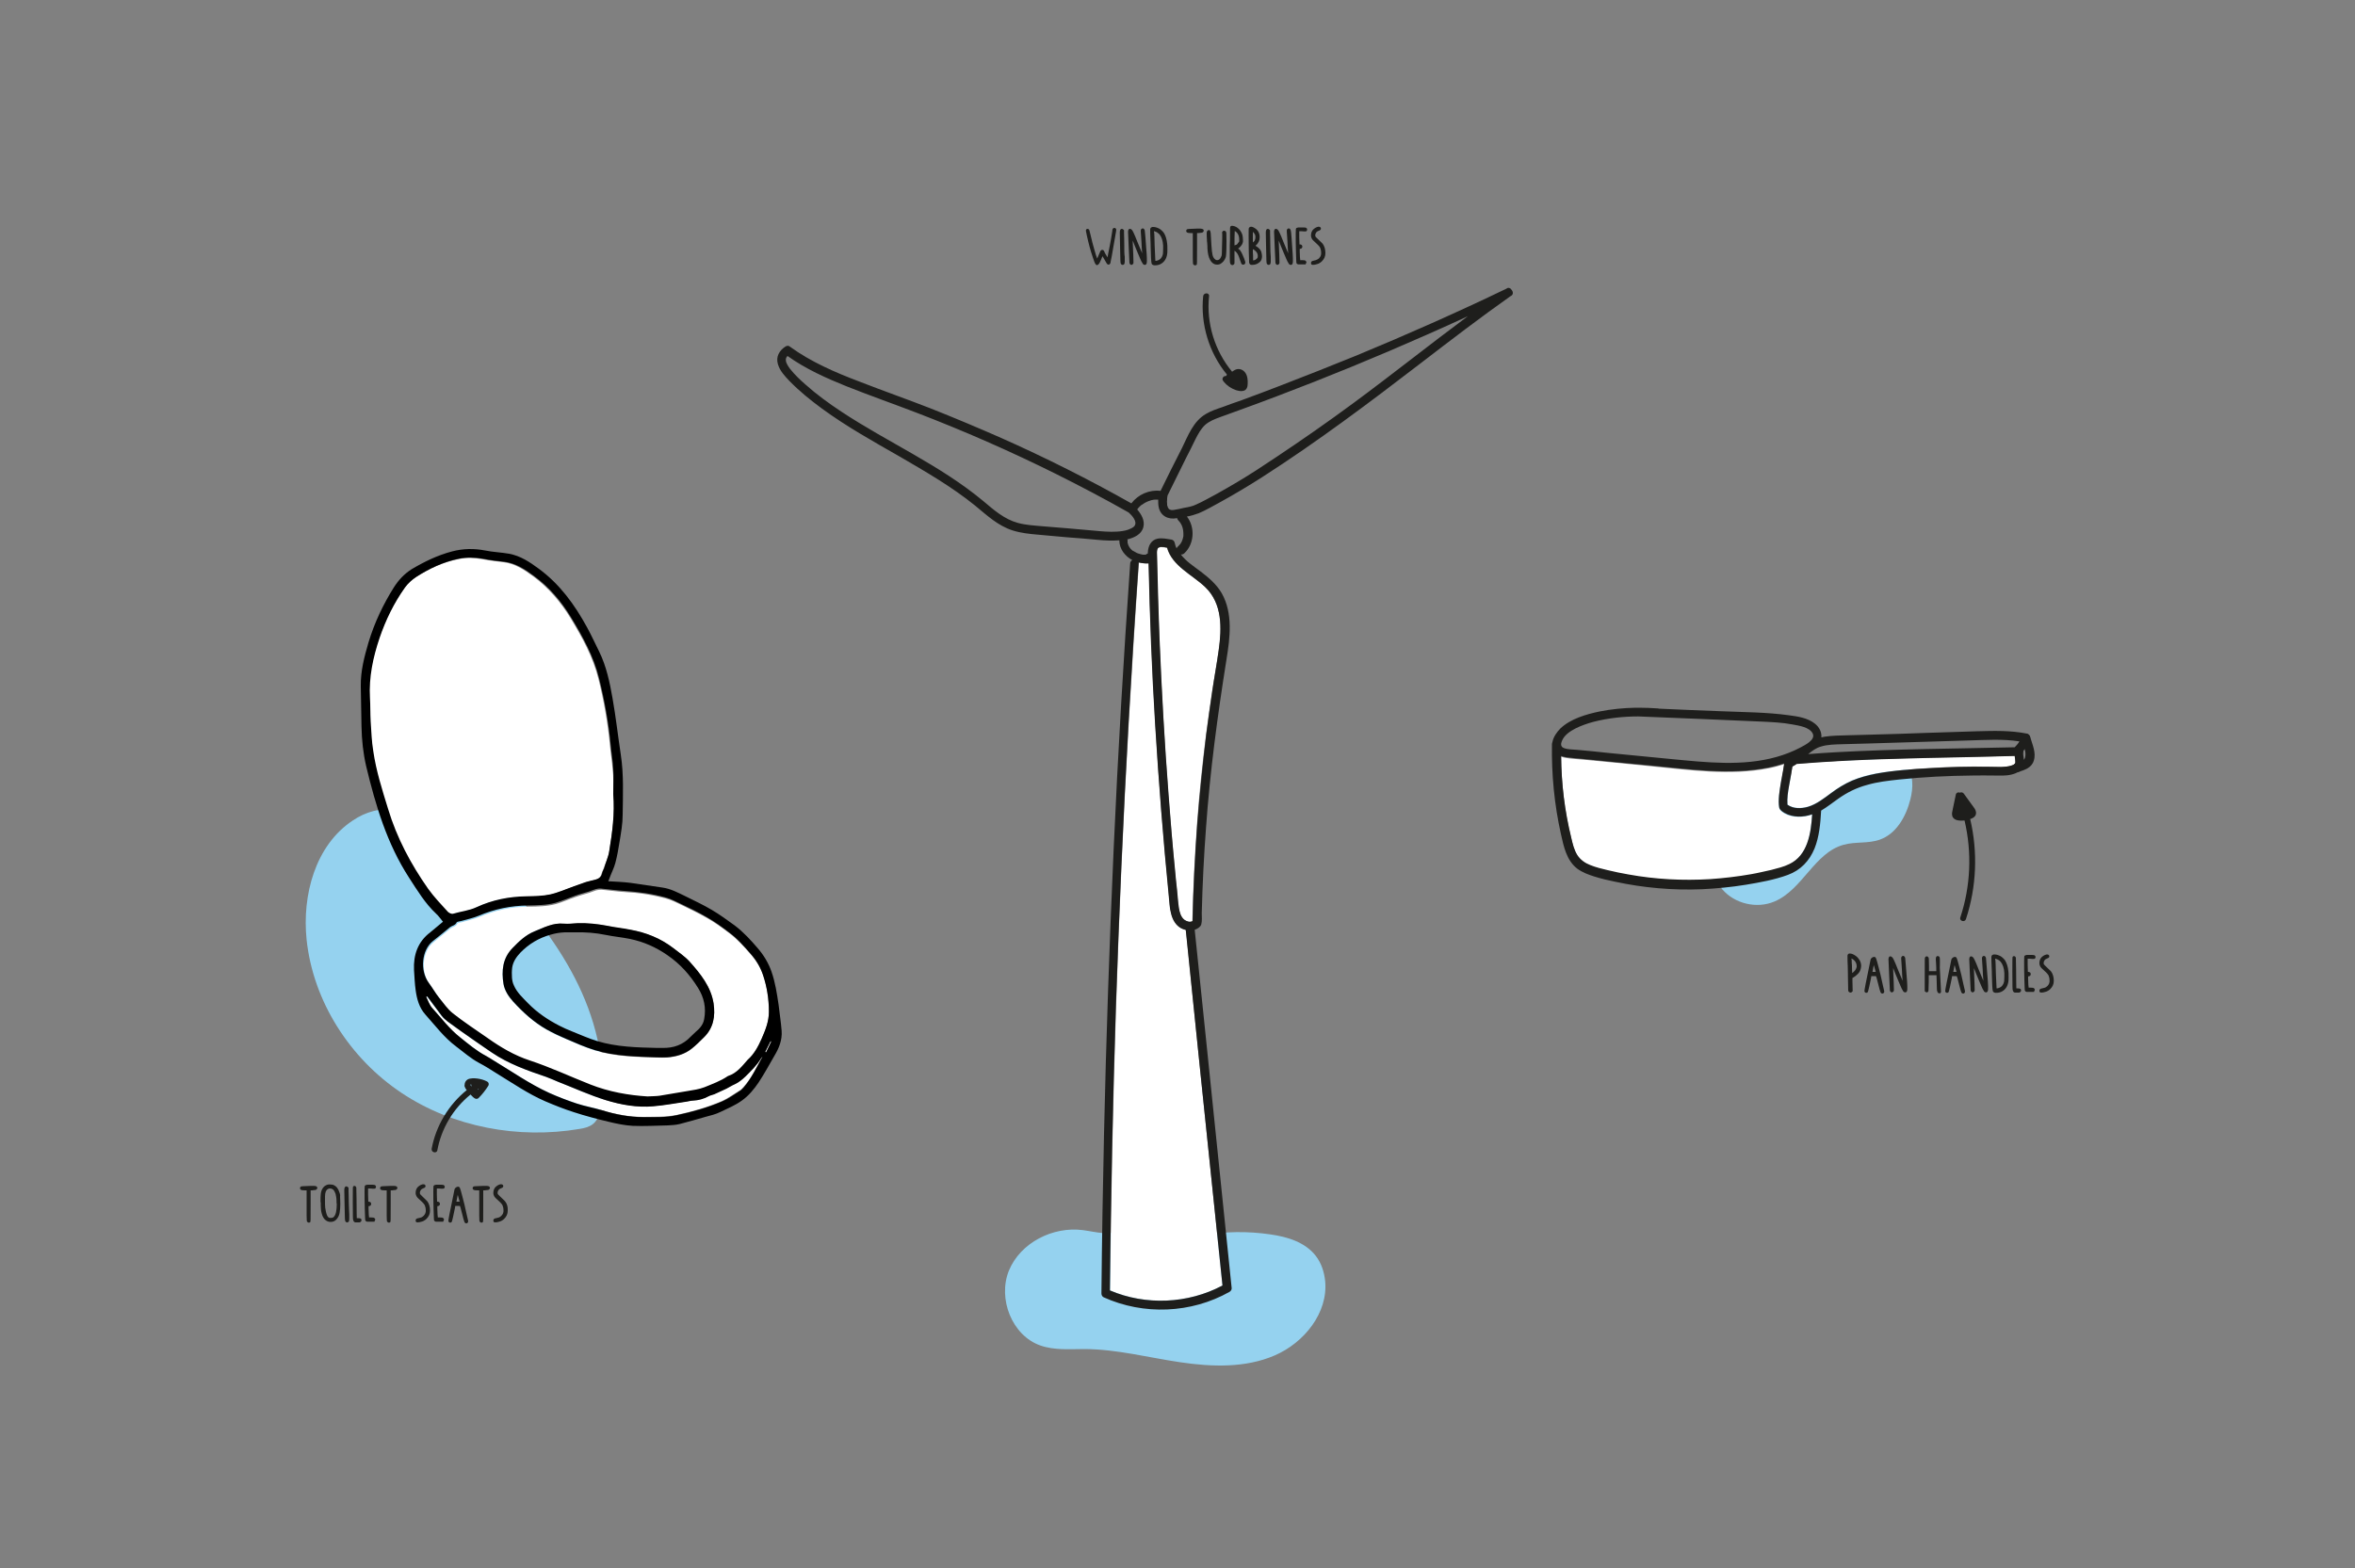 <?xml version="1.0" encoding="utf-8"?>
<!-- Generator: Adobe Illustrator 24.0.1, SVG Export Plug-In . SVG Version: 6.00 Build 0)  -->
<svg version="1.1" xmlns="http://www.w3.org/2000/svg" xmlns:xlink="http://www.w3.org/1999/xlink" x="0px" y="0px"
	 viewBox="0 0 1000 666" style="enable-background:new 0 0 1000 666;" xml:space="preserve">
<rect x="0" y="0" width="1000" height="666" fill="#808080" stroke="none"/>
<style type="text/css">
	.st0{fill:#95D2EF;}
	.st1{fill:#1E1E1C;}
	.st2{fill:#1E1E1C;stroke:#1E1E1C;stroke-width:0.25;stroke-miterlimit:10;}
	.st3{fill:#1E1E1C;stroke:#1E1E1C;stroke-width:0.15;stroke-miterlimit:10;}
	.st4{fill:#FFFFFF;}
	.st5{stroke:#1E1E1C;stroke-miterlimit:10;}
	.st6{fill:none;stroke:#1E1E1C;stroke-width:3;stroke-linecap:round;stroke-linejoin:round;stroke-miterlimit:10;}
</style>
<g id="Calque_2">
	<g>
		<path class="st0" d="M176.4,348c-2.7-1.5-5.4-3-8.4-3.7c-6.2-1.5-12.9,0.6-18.2,4.2c-15.9,10.5-21.6,31.7-19.6,50.7
			c2.8,26.2,18.4,50.4,40.3,65s49.7,19.7,75.6,15.3c2-0.3,4-0.8,5.6-2c2.5-1.9,3.2-5.4,3.6-8.5c2.2-18.4-2.7-37.1-11.2-53.6
			c-8.5-16.5-20.4-30.9-32.9-44.5c-9.6-10.4-21.2-21.2-35.4-21.2"/>
	</g>
	<g>
		<path class="st0" d="M729.4,355c-4.2,6.9-3.4,16.5,1.9,22.7s14.7,8.4,22.2,5.2c11.9-5,17-20.8,29.4-24.1c5-1.4,10.5-0.4,15.4-2.2
			c7-2.5,11.1-9.9,12.9-17.1c1.2-4.8,1.5-10.5-1.9-14.1c-2.8-2.9-7.1-3.6-11.2-3.8c-14.1-0.4-27.7,4.3-41.2,8.5
			c-5.9,1.8-12,3.6-17.1,7.2s-9.1,9.3-8.9,15.5"/>
	</g>
	<g>
		<path class="st0" d="M476.1,522.2c-4.7,3-10.7,1-16.2,0.3c-12.8-1.7-26.6,5.3-31.5,17.2c-4.8,11.9,1.3,27.6,13.4,31.8
			c6,2.1,12.6,1.5,18.9,1.5c13.6,0.1,26.9,3.6,40.4,5.6c13.5,2,27.7,2.5,40.2-2.9c12.5-5.4,22.7-18.1,21.4-31.6
			c-0.4-3.8-1.6-7.6-4-10.7c-4.5-5.8-12.1-8.1-19.3-9.1c-9.5-1.4-19.3-1.3-28.8,0.4"/>
	</g>
</g>
<g id="Calque_1">
	<g id="XMLID_2_">
		<g>
			<path class="st4" d="M515.7,513.2c1.1,10.9,2.3,21.8,3.4,32.8c-14.6,7.8-32.5,8.6-47.7,2.1c0.4-40,1.2-79.9,2.5-119.9
				c1.3-40.4,3.1-80.7,5.4-121c1.3-22.6,2.7-45.3,4.3-67.9c0-0.2,0-0.3,0-0.4c1.4,0.3,2.8,0.5,4.2,0.4h0c0.5,22.9,1.4,45.7,2.8,68.5
				c1.4,24.4,3.4,48.7,5.8,73c0.5,4.7,0.6,10.9,5.3,13.5c0.6,0.3,1.3,0.6,1.9,0.7C507.5,434.4,511.6,473.8,515.7,513.2z"/>
			<path class="st4" d="M511.8,249.4c7.3,7,7,17.4,5.7,26.7c-0.8,5.8-1.9,11.6-2.8,17.4c-0.9,6.2-1.8,12.4-2.6,18.6
				c-1.6,12.6-2.9,25.1-3.8,37.8c-1,13.8-1.7,27.6-2,41.4c-1.1,0.6-2.4,0.2-3.4-0.5c-1.5-1.1-2.1-3.3-2.4-5.1
				c-0.4-2.6-0.6-5.2-0.8-7.8c-0.3-2.6-0.5-5.3-0.8-7.9c-1-10.9-1.9-21.8-2.8-32.6c-1.6-21.9-2.9-43.7-3.8-65.6
				c-0.5-12.3-0.9-24.6-1.1-37c0-0.7,0.1-1.5,0.5-2c0.2-0.2,0.7-0.3,1.2-0.4c1,0,1.7,0.1,2.6,0.3
				C497.8,240.5,506.3,244.1,511.8,249.4z"/>
			<path class="st1" d="M491.2,212.2c-0.5,0-1.1,0-1.6,0.1c0,0,0,0,0,0c-0.1,0-0.3,0.1-0.4,0.1c-0.3,0-0.5,0.1-0.7,0.2
				c-0.5,0.1-0.9,0.3-1.4,0.5c-0.1,0-0.1,0.1-0.2,0.1c-0.1,0.1-0.3,0.1-0.4,0.2c-0.2,0.1-0.5,0.2-0.7,0.4c-0.2,0.1-0.4,0.3-0.6,0.4
				c-0.1,0.1-0.2,0.1-0.3,0.2c0,0,0,0-0.1,0c0,0,0,0,0,0c-0.4,0.3-0.8,0.7-1.2,1.1c-0.2,0.2-0.3,0.4-0.5,0.6c0,0,0,0,0,0
				c-0.1,0.1-0.1,0.2-0.2,0.3c1.8,2.1,3.3,4.7,2.6,7.5c-0.8,3.1-3.9,4.5-6.8,5.2c0,0.1,0.1,0.3,0.1,0.4c0,0.2,0,0.3,0,0.5
				c0,0,0,0.1,0,0.2c0,0.1,0,0.3,0,0.3c0,0.1,0,0.2,0.1,0.3c0.1,0.2,0.1,0.5,0.2,0.7c0,0.1,0.1,0.2,0.1,0.2c0.1,0.1,0.1,0.3,0.2,0.4
				c0.1,0.3,0.3,0.5,0.5,0.7c0,0,0,0.1,0,0.1c0,0,0,0,0,0c0.1,0.1,0.2,0.2,0.3,0.3c0.2,0.2,0.4,0.4,0.6,0.6c0,0.1,0.1,0.1,0.2,0.1
				c0,0,0.2,0.1,0.2,0.1c0.5,0.3,1.2,0.7,1.6,0.9c0.3,0.1,1.1,0.4,1.6,0.5c0.3,0.1,0.6,0.1,0.9,0.2c0.1,0,0.2,0,0.2,0
				c0.2,0,0.3,0,0.5,0c0.2,0,0.4,0,0.5,0c0.3-0.3,0.6-0.4,0.9-0.5c0-0.1,0-0.2,0-0.4c0.1-2.7,1.3-5.3,4.1-5.9c2-0.4,4,0.1,6,0.4
				c0.6,0.1,1.2,0.7,1.3,1.3c0.2,0.8,0.4,1.7,0.8,2.4c0.1-0.2,0.2-0.4,0.4-0.6c0.3-0.2,0.5-0.5,0.7-0.7c0,0,0.1-0.2,0.2-0.2
				c0-0.1,0.1-0.2,0.2-0.2c0.2-0.3,0.3-0.5,0.5-0.8c0.1-0.1,0.1-0.3,0.2-0.4c0,0,0.1-0.1,0.1-0.2c0.2-0.5,0.4-1.1,0.5-1.6
				c0-0.1,0-0.3,0.1-0.4c0-0.1,0-0.2,0-0.2c0-0.3,0-0.6,0-0.8c0-2.2-0.6-4.2-2.1-5.7c-0.3-0.3-0.5-0.6-0.5-1c-0.1,0-0.1,0-0.2,0
				c-3.7,0.7-7-1-7.7-4.8c-0.2-1-0.2-2-0.2-3.1C491.6,212.2,491.4,212.2,491.2,212.2z M496.2,216c0.2,0.3,0.2,0.2,0.5,0.4
				c0.1,0,0.5,0.2,0.5,0.2c0.4,0.1,0.8,0,1.2,0c1.5-0.2,3-0.6,4.4-0.9c1.7-0.3,3.5-0.6,5.1-1.4c3-1.3,5.8-3,8.7-4.5
				c2.9-1.6,5.8-3.3,8.7-5c5.7-3.4,11.2-7,16.7-10.7c11.1-7.4,22-15,32.7-22.9c16.4-12.1,32.3-24.8,48.6-36.9
				c-5.8,2.7-11.6,5.3-17.5,7.9c-21,9.3-42.2,18-63.6,26.1c-5.4,2-10.8,4.1-16.2,6c-2.7,1-5.3,1.9-8,2.9c-2.2,0.8-4.5,1.7-6.3,3.3
				c-1.8,1.7-3,3.9-4.1,6.1c-1.3,2.7-2.6,5.3-4,8c-2.6,5.3-5.2,10.5-7.8,15.8c0,0.2-0.1,0.3-0.1,0.5c0,0.2-0.1,0.4-0.1,0.7
				c0,0.1,0,0.1,0,0.1c0,0,0,0,0,0.1c0,0.1,0,0.2,0,0.3c-0.1,0.7-0.1,1.3,0,2c0,0.1,0,0.3,0,0.4c0,0.1,0,0.3,0.1,0.3
				c0,0.1,0.2,0.6,0.2,0.7c0,0,0,0,0,0C496,215.6,496.2,216,496.2,216z M642,123.3c0.6,0.8,0.6,2-0.6,2.5
				c-12.9,9.1-25.4,18.7-37.9,28.3c-22,16.9-44.2,33.6-67.6,48.6c-5.8,3.7-11.8,7.3-17.8,10.6c-3,1.6-6,3.4-9.1,4.7
				c-1.6,0.6-3.3,1.1-5,1.4c3.5,4.5,3.2,11.6-1.1,15.6c-0.4,0.4-1,0.6-1.5,0.5c2.3,3,5.6,5.1,8.5,7.3c3.4,2.6,6.7,5.4,8.9,9.2
				c4.8,8.5,3.5,18.9,2,28.1c-3.8,23.8-7,47.6-8.7,71.6c-0.9,12-1.5,24.1-1.8,36.2c0,1.4,0.2,3.3-0.2,4.7c-0.3,1.1-1.5,1.8-2.5,2.2
				c-0.1,0-0.2,0.1-0.3,0.1c1.1,10.9,2.3,21.9,3.4,32.8c4.1,39.8,8.2,79.6,12.3,119.4c0.1,0.6-0.4,1.3-0.9,1.6
				c-16.3,9.2-36.5,10-53.5,2.3c-0.6-0.3-0.9-1-0.9-1.6c0.2-22.7,0.6-45.3,1.1-68c0.9-40.4,2.3-80.7,4.1-121.1
				c1.8-40.3,4.2-80.7,7-120.9c0-0.7,0.4-1.2,0.9-1.5c-3.1-1.7-5.5-4.7-5.5-8.4c-3,0.2-6.1,0.1-9.1-0.2c-4.4-0.4-8.8-0.8-13.2-1.1
				c-4.1-0.4-8.1-0.7-12.2-1.1c-3.6-0.3-7.3-0.7-10.8-1.8c-6.3-2-11-6.5-16-10.6c-9.9-8-21-14.4-32-20.8
				c-11.2-6.4-22.5-12.7-32.9-20.3c-4.9-3.6-9.6-7.4-13.8-11.7c-2-2.1-4.2-4.4-5-7.3c-0.9-3.1,0.6-5.7,3.2-7.4
				c0.8-0.5,1.5-0.4,2,0.1c9,6.5,19.2,10.9,29.5,14.8c10,3.9,20,7.4,30,11.3c10.1,4,20.1,8.2,30.1,12.6
				c18.9,8.4,37.4,17.7,55.3,27.8c2.9-3.8,7.7-5.9,12.4-5.3c3-6.1,6-12.2,9.1-18.2c2.6-5.3,4.8-11.4,10.2-14.5
				c2.2-1.3,4.6-2.1,7-2.9c2.7-1,5.4-2,8.1-2.9c5.4-2,10.8-4,16.2-6.1c10.9-4.2,21.8-8.5,32.6-12.9c21.5-8.9,42.7-18.3,63.7-28.4
				C640.5,121.9,641.5,122.4,642,123.3z M519.1,546c-1.1-10.9-2.3-21.8-3.4-32.8c-4.1-39.4-8.2-78.8-12.2-118.2
				c-0.7-0.2-1.3-0.4-1.9-0.7c-4.7-2.5-4.9-8.8-5.3-13.5c-2.4-24.3-4.3-48.6-5.8-73c-1.4-22.8-2.3-45.6-2.8-68.5h0
				c-1.4,0.1-2.8-0.1-4.2-0.4c0,0.1,0,0.3,0,0.4c-1.6,22.6-3,45.2-4.3,67.9c-2.3,40.3-4,80.7-5.4,121c-1.3,39.9-2.1,79.9-2.5,119.9
				C486.5,554.6,504.5,553.8,519.1,546z M517.5,276.1c1.3-9.3,1.6-19.7-5.7-26.7c-5.5-5.3-14-8.9-16.2-16.8
				c-0.9-0.2-1.6-0.3-2.6-0.3c-0.5,0-1,0.2-1.2,0.4c-0.4,0.4-0.5,1.2-0.5,2c0.3,12.3,0.6,24.7,1.1,37c0.9,21.9,2.1,43.8,3.8,65.6
				c0.8,10.9,1.7,21.8,2.8,32.6c0.2,2.6,0.5,5.3,0.8,7.9c0.3,2.6,0.4,5.2,0.8,7.8c0.3,1.8,0.8,3.9,2.4,5.1c1,0.7,2.4,1.1,3.4,0.5
				c0.3-13.8,1-27.6,2-41.4c1-12.6,2.3-25.2,3.8-37.8c0.8-6.2,1.7-12.4,2.6-18.6C515.6,287.7,516.7,281.9,517.5,276.1z M481.8,223.3
				c1.2-1.9-1.2-4.4-2.5-5.6c-10.2-5.8-20.5-11.2-30.9-16.4c-19.3-9.6-39.1-18.3-59.2-26c-9.9-3.8-19.9-7.3-29.7-11.2
				c-8.7-3.5-17.4-7.4-25.1-12.9c-0.5,0.5-0.8,1.1-0.7,1.9c0.1,1.3,1.1,2.6,1.8,3.6c1.9,2.4,4.2,4.6,6.5,6.6
				c4.7,4.2,9.9,8,15.2,11.5c19.8,13.1,41.9,22.7,60.3,38c4.5,3.8,8.9,7.7,14.7,9.3c3.3,0.9,6.8,1.1,10.2,1.4
				c3.7,0.3,7.4,0.6,11,0.9c3.8,0.3,7.5,0.7,11.3,1c3.2,0.3,6.4,0.6,9.6,0.4c1.6-0.1,3.2-0.3,4.7-0.8
				C479.9,224.6,481.2,224.2,481.8,223.3z"/>
		</g>
	</g>
	<g id="XMLID_3_">
		<g>
			<path class="st4" d="M855.7,322.8c0.2,1.4,0,1.8-1.4,2.3c-1.5,0.6-3,0.6-4.6,0.6c-2,0-4-0.1-6-0.1c-8.1-0.1-16.2,0.1-24.2,0.6
				c-7.6,0.5-15.3,1-22.8,2.3c-3.5,0.6-7,1.6-10.3,3c-3.2,1.4-6.1,3.2-8.9,5.3c-3,2.2-6.1,4.7-9.8,5.8c-2.8,0.8-6.2,0.9-8.7-0.9
				c-0.2-2.7,0.3-5.5,0.7-8.1c0.5-2.7,1-5.4,1.4-8.1c0.6-0.3,1.3-0.7,1.8-1.1c24-2,48-2.5,72.1-2.9c6.8-0.1,13.7-0.3,20.5-0.5
				C855.6,321.6,855.6,322.2,855.7,322.8z"/>
			<path class="st4" d="M769.4,346c0,0,0.1,0,0.1,0c-0.5,8-1.9,17.4-9.7,21.3c-2.4,1.2-5.1,1.8-7.7,2.5c-2.8,0.7-5.6,1.3-8.5,1.8
				c-5.8,1.1-11.6,1.8-17.4,2.1c-11.6,0.7-23.3,0.1-34.8-2c-2.9-0.5-5.8-1.1-8.7-1.8c-2.5-0.6-5.1-1.2-7.5-2.2
				c-2.2-0.9-4.2-2.2-5.4-4.2c-1.4-2.3-2-4.9-2.6-7.4c-2.8-11.4-4.2-23-4.3-34.7c0.6,0.2,1.3,0.4,1.9,0.5c2.3,0.4,4.6,0.5,6.8,0.7
				c9.6,0.9,19.3,1.8,28.9,2.8c16.7,1.6,33.9,4.2,50.6,0.9c2.2-0.4,4.3-1,6.4-1.7c0,0,0.1,0.1,0.1,0.1c-0.4,3.5-1.3,7-1.8,10.5
				c-0.3,1.9-0.5,3.8-0.5,5.7c0,0.8,0,1.5,0.2,2.3c0.2,1.1,1.4,1.8,2.3,2.4C761.2,347.4,765.7,347.3,769.4,346z"/>
			<path class="st1" d="M860.7,311.6c1,0.2,1.6,1.4,1.3,2.3c-0.6,1.9-1.5,3.6-2.8,5c0,0.1,0,0.1,0,0.2c-0.4,2,0.7,4.1,0.1,6.1
				c-0.7,2.2-3.1,3.3-5.2,3.8c-2.5,0.6-5,0.4-7.5,0.4c-3,0-5.9-0.1-8.9,0c-10.5,0.1-20.9,0.6-31.3,1.7c-4.6,0.5-9.2,1-13.6,2.3
				c-4.5,1.2-8.5,3.2-12.3,5.9c-2.4,1.7-4.7,3.5-7.2,5c0,0,0,0,0,0.1c-0.3,5.4-0.8,11-2.8,16c-2.2,5.3-5.9,9.2-11.3,11.2
				c-5.7,2.1-11.9,3.2-17.9,4.2c-6.2,1-12.4,1.6-18.7,1.9c-12.3,0.5-24.8-0.6-36.8-3.2c-3-0.6-5.9-1.3-8.8-2.2
				c-2.5-0.8-5-1.7-7.2-3.3c-4.6-3.5-5.8-9.4-7-14.8c-2.8-12.5-4-25.3-3.8-38.1c0-0.3,0.1-0.6,0.2-0.9c0.4-2.2,1.9-4.3,3.4-5.8
				c4.3-4.1,10.9-6,16.6-7.2c5-1,10.2-1.5,15.3-1.6c0.1,0,0.3,0,0.5,0c0.3,0,0.5,0,0.8,0c2.7,0,5.5,0.1,8.2,0.3
				c0.2,0,0.4,0.1,0.5,0.1c8.9,0.4,17.7,0.8,26.6,1.1c9.5,0.4,19.1,0.4,28.5,1.7c3.8,0.5,8,1.1,11.1,3.6c1.9,1.5,2.9,3.7,2.7,5.8
				c0.5-0.1,0.9-0.2,1.4-0.3c3.3-0.5,6.6-0.5,9.9-0.6c3.7-0.1,7.3-0.2,11-0.3c7.3-0.2,14.6-0.4,21.9-0.7c7.3-0.2,14.6-0.5,21.9-0.7
				C846.7,310.4,853.8,310.2,860.7,311.6z M855.5,317.4c0.8-0.8,1.5-1.6,2-2.5c-7.1-1.1-14.3-0.6-21.4-0.4
				c-14.3,0.4-28.5,0.9-42.8,1.3c-3.7,0.1-7.3,0.2-11,0.3c-3,0.1-6.2,0.1-9.1,1c-2.1,0.6-3.8,1.9-5.4,3.2c4-0.3,7.9-0.6,11.8-0.8
				C805,318.1,830.3,318,855.5,317.4z M854.3,325.1c1.4-0.5,1.6-0.9,1.4-2.3c-0.1-0.6-0.1-1.1-0.2-1.7c-6.8,0.2-13.7,0.3-20.5,0.5
				c-24,0.5-48.1,0.9-72.1,2.9c-0.6,0.4-1.2,0.8-1.8,1.1c-0.4,2.7-0.9,5.4-1.4,8.1c-0.5,2.7-0.9,5.4-0.7,8.1
				c2.5,1.8,5.8,1.7,8.7,0.9c3.7-1.1,6.8-3.6,9.8-5.8c2.8-2.1,5.7-3.9,8.9-5.3c3.3-1.4,6.8-2.3,10.3-3c7.5-1.4,15.2-1.9,22.8-2.3
				c8.1-0.5,16.1-0.7,24.2-0.6c2,0,4,0.1,6,0.1C851.2,325.7,852.8,325.6,854.3,325.1z M764.5,317.5c1.8-1,6.6-3.2,5.2-6
				c-1.4-2.7-5.9-3.3-8.6-3.8c-4.2-0.8-8.6-1-12.9-1.2c-17.5-0.8-35-1.5-52.5-2.2c-6.4,0-12.9,0.7-19.1,2.3
				c-2.6,0.7-5.2,1.6-7.6,2.8c-2.3,1.2-4.8,2.8-5.8,5.4c-0.5,1.1-0.5,2.4,0.8,2.9c1.7,0.7,3.9,0.6,5.8,0.8c4.4,0.4,8.7,0.8,13.1,1.3
				c8.9,0.9,17.8,1.7,26.7,2.6c14.8,1.4,30.3,3.2,44.8-0.9C757.9,320.5,761.3,319.2,764.5,317.5z M769.5,345.9c0,0-0.1,0-0.1,0
				c-3.7,1.3-8.1,1.4-11.6-0.6c-1-0.6-2.1-1.3-2.3-2.4c-0.1-0.7-0.2-1.5-0.2-2.3c0-1.9,0.2-3.8,0.5-5.7c0.5-3.5,1.3-7,1.8-10.5
				c0,0-0.1-0.1-0.1-0.1c-2.1,0.7-4.2,1.2-6.4,1.7c-16.6,3.3-33.9,0.7-50.6-0.9c-9.6-0.9-19.3-1.8-28.9-2.8
				c-2.3-0.2-4.6-0.4-6.8-0.7c-0.6-0.1-1.3-0.3-1.9-0.5c0.1,11.7,1.5,23.3,4.3,34.7c0.6,2.6,1.2,5.2,2.6,7.4c1.3,2,3.3,3.4,5.4,4.2
				c2.4,1,5,1.6,7.5,2.2c2.9,0.7,5.8,1.3,8.7,1.8c11.5,2.1,23.2,2.7,34.8,2c5.8-0.4,11.7-1.1,17.4-2.1c2.9-0.5,5.7-1.2,8.5-1.8
				c2.6-0.7,5.3-1.3,7.7-2.5C767.6,363.3,769,353.9,769.5,345.9z"/>
		</g>
	</g>
	<path class="st1" d="M858.4,313.9c0.4,1.4,0.9,2.8,1.3,4.2c0.4,1.3,0.5,2.4,0.2,3.7c0,0.1-0.2,0.4,0,0.1c0,0.1-0.1,0.2-0.2,0.3
		c-0.1,0.1-0.1,0.2-0.2,0.3c0.1-0.2,0.1-0.2,0,0c-0.1,0.1-0.2,0.2-0.2,0.2c-0.2,0.2,0.2-0.1,0,0c-0.2,0.1-0.4,0.3-0.6,0.4
		c-0.1,0.1-0.2,0.1-0.3,0.2c0,0-0.4,0.2-0.2,0.1c0.2-0.1-0.2,0.1-0.2,0.1c-0.1,0.1-0.3,0.1-0.4,0.2c-0.7,0.3-1.3,0.5-2,0.8
		c-0.9,0.4-1.1,1.8-0.7,2.6c0.6,1,1.6,1.1,2.6,0.7c0.6-0.2-0.3,0.1,0.2-0.1c0.2-0.1,0.3-0.1,0.5-0.2c0.3-0.1,0.6-0.2,0.9-0.3
		c0.6-0.3,1.3-0.5,1.9-0.9c1.2-0.7,2.2-1.8,2.6-3.2c1.1-3.4-0.6-6.8-1.5-10c-0.3-1-1.3-1.6-2.3-1.3
		C858.7,311.9,858.1,312.9,858.4,313.9L858.4,313.9z"/>
	<g>
		<g id="XMLID_1_">
			<g>
				<path class="st4" d="M323.8,448.8c-2.6,4.5-4.7,9.2-8.2,13c-0.4,0.5-0.8,1-1.4,1.3c-2.5,1.5-4.9,3.3-7.7,4.6
					c-6.3,2.7-12.8,4.5-19.4,5.9c-4.5,0.9-9.3,0.7-14,0.8c-6,0-11.9-1.1-17.6-2.9c-3.6-1.1-7.3-1.7-10.9-2.9
					c-3.9-1.3-7.8-2.8-11.6-4.5c-8.3-3.7-15.7-9-23.5-13.7c-1.1-0.6-2.2-1.4-3.3-2c-4-2.1-7.4-5-10.9-7.8c-4.6-3.6-8-8.2-11.9-12.5
					c-1.2-1.3-1.7-3.2-2.6-4.8c0.1-0.1,0.2-0.1,0.4-0.2c0.2,0.3,0.4,0.5,0.6,0.8c1.9,2.5,3.7,5,5.6,7.5c0.7,0.9,1.6,1.7,2.5,2.4
					c3.7,2.7,7.4,5.3,11.1,7.9c2.6,1.8,5.1,3.5,7.7,5.3c7.1,4.8,15,7.6,23,10.3c1.7,0.6,3.4,1.4,5.1,2.1c6.8,2.6,13.4,5.7,20.3,7.8
					c6.5,2,13.3,3.2,20.1,2.6c4.8-0.4,9.6-1.3,14.3-2c0.8-0.1,1.6-0.3,2.4-0.4c2.4-0.1,4.7-0.7,6.9-1.9c0.7-0.4,1.5-0.5,2.3-0.8
					c1.7-0.8,3.5-1.5,5.2-2.4c1.2-0.6,2.3-1.4,3.6-1.9c1.8-0.8,3.2-1.9,4.5-3.3c2.4-2.4,4.9-4.8,6.6-7.7
					C323.4,449.3,323.6,449,323.8,448.8z"/>
				<path class="st4" d="M326.5,429.8c0,4.2-1.5,7.8-3.1,11.5c-1.5,3.4-3.2,6.6-5.6,9.3c-2.4,2.7-4.6,5.7-8.3,6.9
					c-0.1,0-0.1,0.1-0.2,0.1c-3.1,2.1-6.5,3.3-9.9,4.7c-2.3,0.9-4.7,1.2-7.1,1.6c-4,0.7-7.9,1.4-11.9,2c-1.5,0.2-3,0.2-5.2,0.3
					c-8-0.5-16.3-1.9-24.3-5.1c-8.6-3.4-16.9-7.3-25.7-10.2c-6.4-2.1-12.2-5.5-17.7-9.4c-5-3.5-10.1-6.9-14.9-10.6
					c-2.3-1.8-4.1-4.4-5.9-6.7c-1.6-2-2.8-4.2-4.3-6.2c-4-5.4-2.9-14.2,1.6-17.7c2.5-2,4.9-4.1,7.4-6c0.9-0.7,2.2-0.7,2.8-2
					c0.2-0.4,1.2-0.4,1.9-0.6c2.6-0.8,5.2-1.3,7.6-2.3c6.6-2.8,13.5-4.3,20.6-4.3c3.9,0,7.9-0.1,11.7-1.1c2.9-0.8,5.6-2.1,8.4-3
					c1.9-0.7,4-1.2,5.9-1.8c0.9-0.3,1.9-0.7,2.8-1c0.7-0.2,1.5-0.3,2.3-0.3c3.3,0.3,6.6,0.8,9.9,1c6,0.3,11.9,1.2,17.7,2.8
					c2.2,0.6,4.3,1.7,6.4,2.7c3.7,1.8,7.5,3.6,11.1,5.7c3.2,1.8,6.2,4,9.1,6.2c3.6,2.7,6.6,6.1,9.6,9.5c2.1,2.5,3.9,5.3,5,8.6
					C325.6,419.1,326.5,424.4,326.5,429.8z M298.9,440.6c4.1-4,4.9-9.1,4.1-14.4c-1.1-7.1-5.5-12.6-10.2-17.7c-2-2.2-4.6-4-7-5.8
					c-5.3-4.1-11.4-6.5-18-7.7c-3.4-0.6-6.8-1-10.1-1.7c-4.1-0.8-8.1-1.2-12.3-1.1c-2,0-4,0.4-6.1,0.2c-4.5-0.5-8.4,1.6-12.4,3.3
					c-3.7,1.5-6.6,4.2-9.3,7.1c-4.2,4.3-4.7,9.7-3.8,15.2c0.5,2.9,2.2,5.3,4.1,7.5c4.2,4.6,8.8,8.8,14.3,11.9c2.7,1.5,5.4,2.9,8.3,4
					c3.9,1.7,7.8,3.4,11.9,4.7c8.7,2.7,17.7,2.8,26.7,3.1c1.3,0,2.6,0.1,4,0c3.9-0.3,7.6-1.3,10.7-3.8
					C295.6,443.9,297.2,442.2,298.9,440.6z"/>
				<path class="st4" d="M260.4,337.4c0.7,8.1-0.4,16.2-1.7,24.2c-0.4,2.6-1.6,5-2.5,7.5c-0.2,0.7-0.6,1.3-0.8,2
					c-0.3,1.4-1.2,2.2-2.5,2.6c-1.4,0.4-2.9,0.7-4.3,1.1c-1.7,0.5-3.4,1.2-5.1,1.8c-3.4,1.2-6.7,2.8-10.2,3.5
					c-3.3,0.7-6.7,0.8-10.1,0.8c-7.4,0.1-14.5,1.5-21.1,4.6c-3.2,1.5-6.7,1.9-10,2.8c-0.6,0.2-1.7-0.3-2.2-0.8
					c-2.9-3.2-6-6.3-8.4-9.8c-7.3-10.5-13.3-21.6-17-33.9c-2.4-8.1-5-16.2-6.3-24.6c-0.6-4.1-0.8-8.4-1.1-12.5
					c-0.2-3.4-0.1-6.7-0.3-10.1c-0.5-8.8,1.3-17.2,4.1-25.5c2.6-7.6,6.1-14.9,10.8-21.4c1.2-1.7,3-3.3,4.8-4.5
					c5.6-3.6,11.6-6.4,18.1-7.7c3.3-0.7,6.7-0.6,10.1,0c3,0.6,6.1,0.9,9.1,1.3c4.9,0.6,8.8,3.2,12.6,6c6.5,4.8,11.7,10.9,15.9,17.8
					c4.9,8.1,9.5,16.4,11.8,25.7c2.3,9.3,4,18.7,4.9,28.3c0.3,3.4,0.9,6.7,1.1,10.1C260.6,330.1,260.4,333.8,260.4,337.4z"/>
				<path class="st4" d="M327.5,442.4c-0.7,1.5-1.5,3.1-2.2,4.6c-0.1-0.1-0.2-0.1-0.3-0.2c0.8-1.5,1.5-3.1,2.3-4.6
					C327.3,442.2,327.4,442.3,327.5,442.4z"/>
				<path d="M325.3,447c0.7-1.5,1.5-3.1,2.2-4.6c-0.1-0.1-0.2-0.1-0.3-0.2c-0.8,1.5-1.5,3.1-2.3,4.6
					C325.1,446.9,325.2,446.9,325.3,447z M323.8,448.8c-0.2,0.2-0.5,0.4-0.6,0.7c-1.8,3-4.2,5.3-6.6,7.7c-1.4,1.3-2.8,2.5-4.5,3.3
					c-1.2,0.5-2.4,1.3-3.6,1.9c-1.7,0.8-3.5,1.6-5.2,2.4c-0.7,0.3-1.6,0.4-2.3,0.8c-2.2,1.2-4.4,1.8-6.9,1.9c-0.8,0-1.6,0.3-2.4,0.4
					c-4.8,0.7-9.5,1.6-14.3,2c-6.8,0.6-13.6-0.6-20.1-2.6c-6.9-2.1-13.6-5.2-20.3-7.8c-1.7-0.7-3.4-1.5-5.1-2.1
					c-8-2.7-15.9-5.5-23-10.3c-2.6-1.8-5.2-3.5-7.7-5.3c-3.7-2.6-7.5-5.2-11.1-7.9c-0.9-0.7-1.8-1.5-2.5-2.4c-1.9-2.5-3.7-5-5.6-7.5
					c-0.2-0.3-0.4-0.5-0.6-0.8c-0.1,0.1-0.2,0.1-0.4,0.2c0.8,1.6,1.4,3.5,2.6,4.8c3.9,4.3,7.3,8.9,11.9,12.5
					c3.5,2.8,6.9,5.7,10.9,7.8c1.1,0.6,2.2,1.3,3.3,2c7.8,4.7,15.2,9.9,23.5,13.7c3.8,1.7,7.7,3.2,11.6,4.5
					c3.6,1.2,7.3,1.8,10.9,2.9c5.8,1.8,11.6,2.9,17.6,2.9c4.7,0,9.5,0.2,14-0.8c6.6-1.4,13.1-3.2,19.4-5.9c2.8-1.2,5.1-3,7.7-4.6
					c0.5-0.3,0.9-0.9,1.4-1.3C319.1,458,321.3,453.3,323.8,448.8z M331.9,437.8c0.3,3.9-1.1,7.4-3.1,10.7c-2.2,3.8-4.3,7.7-6.7,11.3
					c-1.9,2.8-4.1,5.5-7,7.6c-2.9,2.1-6.1,3.4-9.2,4.9c-2,1-4.2,1.5-6.4,2.1c-3.6,1-7.2,2.1-10.8,3c-1.6,0.4-3.3,0.5-5,0.6
					c-5,0.1-10,0.4-15,0.2c-3.4-0.2-6.8-0.9-10.1-1.7c-5-1.2-10-2.5-14.9-4.1c-4.1-1.3-8.1-2.9-12.1-4.6c-7.4-3.2-14-7.8-20.9-12
					c-2.4-1.5-4.7-3-7.2-4.3c-3.6-1.9-6.6-4.6-9.8-7c-5.1-3.8-8.9-8.9-13.1-13.6c-2.6-2.9-3.6-6.6-4.1-10.3
					c-0.4-2.8-0.5-5.7-0.7-8.6c-0.3-6.4,1.6-12,6.9-16c1.8-1.4,3.5-3,5.4-4.5c-1-1.2-1.8-2.4-2.9-3.4c-4.7-4.4-8-9.9-11.5-15.3
					c-9.4-14.5-14.2-30.7-18.2-47.3c-1.3-5.6-1.9-11.3-2-17c-0.1-5.7-0.2-11.4-0.3-17.1c-0.1-6.4,1.5-12.5,3.3-18.6
					c2.5-8.3,6.2-16.1,10.8-23.4c2-3.1,4.4-5.7,7.6-7.7c5.4-3.2,11-5.9,17.1-7.5c4.6-1.2,9.2-1.3,13.9-0.4c3.4,0.7,6.9,0.8,10.3,1.4
					c4.8,0.9,8.7,3.5,12.5,6.3c9,6.6,15.3,15.3,20.6,25c1.8,3.3,3.4,6.8,5.1,10.2c3.1,6.3,4.5,13.1,5.7,19.9
					c1.4,7.9,2.3,16,3.5,23.9c1.3,8.5,0.9,17.1,0.8,25.6c0,3.8-0.7,7.6-1.3,11.3c-0.5,3.1-1,6.1-1.8,9.1c-0.6,2.3-1.8,4.5-2.6,6.8
					c-0.1,0.3-0.2,0.5-0.4,1c3.3,0.2,6.4,0.3,9.5,0.7c4.5,0.6,9.1,1.4,13.6,2c3.4,0.5,6.4,2.1,9.5,3.6c3.8,1.9,7.7,3.7,11.4,5.9
					c3.4,2,6.5,4.3,9.7,6.6c3.7,2.8,6.8,6.2,9.8,9.7c2.5,2.9,4.5,6.2,5.8,9.9c1.6,4.6,2.3,9.3,3,14C331,430.3,331.6,434,331.9,437.8
					z M323.4,441.2c1.6-3.7,3.1-7.3,3.1-11.5c0-5.4-0.8-10.6-2.6-15.8c-1.1-3.2-2.8-6.1-5-8.6c-2.9-3.4-5.9-6.8-9.6-9.5
					c-2.9-2.2-5.9-4.4-9.1-6.2c-3.6-2.1-7.3-3.9-11.1-5.7c-2.1-1-4.2-2.1-6.4-2.7c-5.8-1.6-11.7-2.4-17.7-2.8
					c-3.3-0.2-6.6-0.7-9.9-1c-0.8-0.1-1.5,0.1-2.3,0.3c-1,0.3-1.9,0.7-2.8,1c-2,0.6-4,1.1-5.9,1.8c-2.8,1-5.6,2.2-8.4,3
					c-3.8,1-7.7,1-11.7,1.1c-7.1,0.1-14,1.5-20.6,4.3c-2.4,1-5.1,1.6-7.6,2.3c-0.6,0.2-1.7,0.2-1.9,0.6c-0.6,1.3-1.9,1.3-2.8,2
					c-2.5,2-4.9,4.1-7.4,6c-4.5,3.6-5.6,12.3-1.6,17.7c1.5,2,2.7,4.2,4.3,6.2c1.9,2.3,3.6,4.9,5.9,6.7c4.8,3.8,9.9,7.1,14.9,10.6
					c5.5,3.9,11.3,7.3,17.7,9.4c8.8,2.9,17.1,6.8,25.7,10.2c8.1,3.2,16.4,4.6,24.3,5.1c2.1-0.1,3.7-0.1,5.2-0.3
					c4-0.6,7.9-1.4,11.9-2c2.4-0.4,4.7-0.7,7.1-1.6c3.4-1.4,6.8-2.6,9.9-4.7c0.1,0,0.1-0.1,0.2-0.1c3.7-1.2,5.9-4.2,8.3-6.9
					C320.1,447.8,321.9,444.6,323.4,441.2z M258.7,361.5c1.3-8,2.4-16,1.7-24.2c0-3.6,0.2-7.2,0-10.8c-0.2-3.4-0.8-6.7-1.1-10.1
					c-0.9-9.6-2.6-19-4.9-28.3c-2.3-9.3-6.9-17.6-11.8-25.7c-4.2-6.9-9.3-13-15.9-17.8c-3.8-2.8-7.7-5.4-12.6-6
					c-3.1-0.3-6.1-0.7-9.1-1.3c-3.4-0.6-6.8-0.7-10.1,0c-6.5,1.3-12.5,4.1-18.1,7.7c-1.8,1.2-3.5,2.7-4.8,4.5
					c-4.7,6.6-8.2,13.8-10.8,21.4c-2.8,8.3-4.6,16.7-4.1,25.5c0.2,3.4,0.1,6.7,0.3,10.1c0.3,4.2,0.4,8.4,1.1,12.5
					c1.2,8.4,3.8,16.5,6.3,24.6c3.7,12.3,9.7,23.5,17,33.9c2.5,3.5,5.5,6.6,8.4,9.8c0.5,0.5,1.6,1,2.2,0.8c3.3-1,6.8-1.3,10-2.8
					c6.7-3.1,13.8-4.5,21.1-4.6c3.4-0.1,6.8-0.1,10.1-0.8c3.5-0.8,6.8-2.3,10.2-3.5c1.7-0.6,3.3-1.2,5.1-1.8
					c1.4-0.4,2.8-0.7,4.3-1.1c1.3-0.4,2.2-1.2,2.5-2.6c0.1-0.7,0.5-1.3,0.8-2C257.1,366.5,258.3,364.1,258.7,361.5z"/>
				<path d="M303,426.2c0.8,5.3,0,10.4-4.1,14.4c-1.6,1.6-3.3,3.3-5.1,4.7c-3.1,2.5-6.8,3.5-10.7,3.8c-1.3,0.1-2.6,0-4,0
					c-9-0.3-18-0.5-26.7-3.1c-4.1-1.3-8-3-11.9-4.7c-2.8-1.2-5.6-2.5-8.3-4c-5.5-3.1-10.1-7.3-14.3-11.9c-1.9-2.1-3.6-4.6-4.1-7.5
					c-0.9-5.5-0.4-10.9,3.8-15.2c2.7-2.8,5.6-5.6,9.3-7.1c4-1.6,7.9-3.7,12.4-3.3c2.1,0.2,4.1-0.1,6.1-0.2c4.1-0.1,8.2,0.3,12.3,1.1
					c3.4,0.7,6.8,1,10.1,1.7c6.6,1.2,12.6,3.6,18,7.7c2.4,1.9,5,3.6,7,5.8C297.4,413.6,301.9,419.1,303,426.2z M299,432.9
					c0.9-4.8,0-9.2-2.6-13.3c-3.4-5.5-7.6-10.2-13-13.9c-4.9-3.4-10.1-5.7-15.9-6.9c-3.4-0.7-6.9-1-10.3-1.7
					c-4.3-0.9-8.6-1.2-13-1.1c-1.5,0-2.9,0-4.4,0c-2.1,0.1-4,0.4-6,1c-5,1.4-9.2,3.9-12.8,7.6c-1.7,1.8-3.1,3.8-3.5,6.3
					c-0.2,1.5-0.2,3-0.1,4.4c0.1,1.1,0.3,2.2,0.8,3.2c1.3,3.1,3.8,5.3,6,7.6c3.9,4,8.5,7.1,13.4,9.6c1.7,0.9,3.4,1.6,5.1,2.3
					c3.6,1.4,7.2,3.1,10.9,4.2c8.3,2.5,16.8,2.7,25.4,2.9c0.8,0,1.5,0,2.3,0c4.7,0.1,8.7-1.3,12-4.8c0.7-0.7,1.5-1.4,2.2-2.1
					C297.1,436.9,298.6,435.2,299,432.9z"/>
			</g>
		</g>
	</g>
	<path class="st1" d="M206.9,459.4c-1.3-0.7-2.7-1.1-4.2-1.3c-0.7-0.1-1.3-0.1-2-0.1c-0.8,0.1-1.6,0.1-2.3,0.6
		c-0.7,0.5-1.1,1.3-1.1,2.1c-0.1,0.3-0.1,0.7,0.1,1c0,0,0,0,0,0c0.1,0.3,0.2,0.6,0.4,0.8c0.1,0.2,0.3,0.4,0.4,0.5
		c-7.7,6.2-13.1,15.2-14.9,24.9c-0.3,1.6,2.1,2.2,2.4,0.7c1.7-9.3,6.8-17.8,14.1-23.7c0.5,0.5,1,1.1,1.6,1.5c0.5,0.4,1.3,0.5,1.8,0
		c1.6-1.6,3-3.4,4.2-5.3C207.7,460.5,207.5,459.7,206.9,459.4z M203,462.5c0.1,0,0.2,0.1,0.3,0.1c-0.1,0.1-0.2,0.2-0.3,0.3
		C203,462.8,203,462.7,203,462.5z M200.1,460.6c0,0.2,0,0.5,0.1,0.7c0,0,0,0.1,0,0.1c0,0,0,0.1,0,0.1c0,0,0,0,0,0
		c-0.2-0.2-0.3-0.5-0.5-0.8c0,0,0,0,0,0C199.9,460.7,200,460.6,200.1,460.6C200.1,460.6,200.1,460.6,200.1,460.6z"/>
	<path class="st1" d="M528.7,158.2c-1.2-1.6-3.2-1.9-4.8-0.8c-0.3,0.2-0.5,0.3-0.7,0.5c-7.4-8.9-11-20.6-9.8-32.1
		c0.2-1.6-2.3-1.6-2.5,0c-1.2,11.9,2.5,24.1,10.1,33.3c-0.1,0.1-0.2,0.2-0.2,0.4c0,0,0,0-0.1,0.1c0,0-0.1,0.1-0.1,0.1
		c-0.1,0-0.1,0-0.2,0c-0.7,0-1.3,0.6-1.3,1.3c0,0.4,0.2,0.7,0.4,0.9c0,0.1,0.1,0.2,0.2,0.3c1.3,1.6,3.1,2.8,5.1,3.5
		c1,0.3,2.2,0.6,3.2,0.3c1.3-0.3,1.8-1.6,1.8-2.9C529.9,161.4,529.7,159.5,528.7,158.2z"/>
	<path class="st1" d="M839,345.9c0.3-1.1-0.2-2.1-0.9-3c-1.4-1.9-2.8-3.9-4.2-5.8c-0.4-0.6-1.2-0.7-1.8-0.4c0,0-0.1,0-0.1-0.1
		c-0.6-0.2-1.4,0.2-1.5,0.9c-0.4,2.1-0.9,4.2-1.3,6.2c-0.2,0.9-0.5,2-0.2,2.9c0.3,1,1.2,1.6,2.2,1.8c1,0.2,2,0.2,3,0.1
		c3.2,13.6,2.6,27.9-1.8,41.2c-0.5,1.5,1.9,2.2,2.4,0.7c4.5-13.7,5.1-28.5,1.8-42.5c0.2-0.1,0.4-0.1,0.5-0.2
		C837.9,347.4,838.8,346.8,839,345.9z"/>
	<g>
		<path class="st1" d="M133.4,503.7c-0.5,0-1,0-1.5,0c-3.5,0.1-3.8,0.2-3.9,0.2c-0.4,0.1-0.6,0.4-0.6,0.8c0,0.3,0.2,0.6,0.5,0.7
			c0.2,0.1,0.4,0.2,1.6,0.2h0.7l0,4.2c0,2.1,0,4.2,0,6.4c0,2.4,0.1,2.5,0.2,2.7c0.2,0.2,0.4,0.4,0.7,0.4c0.1,0,0.5,0,0.6-0.2
			c0.2-0.2,0.2-0.2,0.2-7.2c0-3.9,0-5.6,0-6.3l0.1,0c0.4,0,0.8,0,1.2-0.1c0.7,0,0.7-0.1,0.9-0.1c0.4-0.2,0.5-0.4,0.6-0.6
			c0.1-0.3,0-0.6-0.2-0.8C134.2,503.8,133.9,503.7,133.4,503.7z"/>
		<path class="st1" d="M144.1,506.4c-0.5-1.6-1.3-2.6-2.5-3.1c-0.3-0.1-0.8-0.2-1.4-0.2c-0.3,0-0.5,0-0.7,0h0
			c-0.7,0.1-1.3,0.4-1.9,0.9c-0.8,0.8-1.3,1.9-1.4,3.2c-0.1,0.8-0.1,1.7-0.1,2.9c0,0.4,0,0.6,0.1,0.7c0,0.1,0,0.4,0,1.2
			c0,1.2,0.1,2.3,0.4,3.4c0.2,0.8,0.5,1.5,0.8,1.9c0.3,0.5,0.7,0.9,1.2,1.2c0.5,0.3,1.1,0.5,1.8,0.5c0.9,0,1.7-0.3,2.3-0.9
			c0.7-0.7,1.3-1.7,1.5-2.9c0.2-1.1,0.3-2.3,0.3-3.8c0-1.4-0.1-2.5-0.1-3.1C144.5,507.8,144.4,507.1,144.1,506.4z M139.7,517.2
			c-0.4-0.2-0.7-0.6-0.9-1.2c-0.3-0.7-0.5-1.7-0.7-3c-0.1-0.8-0.1-1.8-0.1-3.1c0-1.4,0-2.4,0.1-2.9c0.2-1.3,0.8-2,1.7-2.2
			c0.2,0,0.3,0,0.4,0c0.5,0,0.9,0.2,1.3,0.5l0,0c0.4,0.4,0.7,1,1,1.8c0.2,0.9,0.4,1.9,0.4,3c0,0.8,0,1.1,0.1,1.3l0,0.1
			c0,1.2-0.1,2.3-0.3,3.3c-0.2,0.9-0.5,1.6-1,2.1c-0.3,0.3-0.7,0.4-1.2,0.4C140.1,517.3,139.8,517.3,139.7,517.2z"/>
		<path class="st1" d="M148.1,510.6c0-2.5-0.1-4-0.1-4.7l0-1.4l-0.3-0.3c-0.2-0.2-0.4-0.3-0.6-0.3c-0.9,0-0.9,1.2-0.9,1.6l0,0.3
			c0,0.2,0,1.2,0.1,5.2c0.1,7.1,0.2,7.4,0.3,7.6c0.1,0.2,0.2,0.4,0.4,0.5c0.1,0.1,0.3,0.1,0.4,0.1c0.1,0,0.3,0,0.4-0.1
			c0.2-0.1,0.4-0.3,0.4-0.5c0-0.1,0.1-0.3,0.1-0.8c0,0,0-0.7,0-2.1C148.2,514.7,148.2,513,148.1,510.6z"/>
		<path class="st1" d="M151.9,517.4c-0.1,0-0.3,0-0.4,0c0-0.7-0.1-2.6-0.1-8c-0.1-4.9-0.1-4.9-0.1-5c-0.2-0.6-0.6-0.7-0.8-0.7
			c-0.2,0-0.4,0.1-0.5,0.2c-0.2,0.2-0.2,0.2-0.2,6.4c0,7.1,0.1,7.5,0.1,7.6c0.1,0.4,0.2,1,0.7,1.2c0.1,0.1,0.1,0.1,1.2,0.1
			c0.2,0,0.5,0,0.7,0c0.2,0,0.4,0,0.6-0.2c0.3-0.2,0.4-0.4,0.4-0.7c0-0.2,0-0.4-0.3-0.7C152.9,517.5,152.6,517.4,151.9,517.4z"/>
		<path class="st1" d="M159.5,504.6c0.3-0.5,0.1-0.9-0.1-1.1c-0.2-0.2-0.5-0.3-1.3-0.3c-0.4,0-0.8,0-1.1,0h-0.4c-0.2,0-0.3,0-0.4,0
			c-0.2,0-0.4,0-0.6,0.1l-0.1,0c-0.1,0-0.2,0.1-0.3,0.1c-0.1,0.1-0.1,0.1-0.2,0.2l-0.1,0.1c0,0.1-0.1,0.2-0.1,2.2
			c0,2.1,0,4.6,0.1,7.6c0.1,4.5,0.2,4.7,0.2,4.8c0.1,0.3,0.4,0.5,0.7,0.6c0.1,0,0.4,0,1.5,0c0,0,0,0,0,0l1.7,0l0.1-0.3
			c0.2-0.3,0.3-0.6,0.2-0.8c-0.1-0.3-0.3-0.5-0.6-0.6c-0.1,0-0.4-0.1-1.2-0.1c-0.4,0-0.6,0-0.8,0c0-0.2,0-0.5-0.1-1.1
			c0-1-0.1-1.8-0.1-2.6c0-0.4,0-0.7,0-0.9l0-0.2c0.4,0,0.8-0.1,1-0.5c0.1-0.1,0.1-0.3,0.1-0.5c0-0.3-0.1-0.9-1.2-0.9
			c0-0.2,0-0.9-0.1-3.1l0-2.5c0.3,0,0.6,0,0.9,0C159.1,505,159.4,504.9,159.5,504.6z"/>
		<path class="st1" d="M167.4,503.7c-0.5,0-1,0-1.5,0c-3.5,0.1-3.8,0.2-3.9,0.2c-0.4,0.1-0.6,0.4-0.6,0.8c0,0.3,0.2,0.6,0.5,0.7
			c0.2,0.1,0.4,0.2,1.6,0.2h0.7l0,4.2c0,2.1,0,4.2,0,6.4c0,2.4,0.1,2.5,0.2,2.7c0.2,0.2,0.4,0.4,0.7,0.4c0.1,0,0.5,0,0.6-0.2
			c0.2-0.2,0.2-0.2,0.2-7.2c0-3.9,0-5.6,0-6.3l0.1,0c0.4,0,0.8,0,1.2-0.1c0.7,0,0.7-0.1,0.9-0.1c0.4-0.2,0.5-0.4,0.6-0.6
			c0.1-0.3,0-0.6-0.2-0.8C168.2,503.8,167.9,503.7,167.4,503.7z"/>
		<path class="st1" d="M180.2,509c-1.5-1.4-1.7-1.7-1.8-1.8c-0.1-0.2-0.1-0.4-0.1-0.6c0-0.5,0.2-0.9,0.5-1.3c0.2-0.2,0.6-0.5,1-0.6
			c0.4-0.2,0.5-0.2,0.6-0.3c0.1-0.1,0.3-0.3,0.3-0.6c0-0.4-0.3-0.8-0.9-0.8c-0.2,0-0.4,0-0.6,0.1c-0.7,0.2-1.3,0.6-1.9,1.2
			c-0.5,0.6-0.8,1.4-0.8,2.2c0,0.2,0,0.4,0,0.5c0.1,0.8,0.5,1.5,1.2,2.1c0.1,0.1,0.6,0.6,1.4,1.3c0.5,0.5,0.9,0.9,1,1.1
			c0.2,0.2,0.3,0.5,0.4,0.8c0.2,0.5,0.3,1.1,0.3,1.8c0,0.4,0,0.6-0.1,0.9c-0.1,0.5-0.4,1-0.8,1.4c-0.4,0.4-0.9,0.7-1.4,0.8
			c-1.4,0.3-1.6,0.4-1.7,0.5c-0.1,0.1-0.3,0.3-0.3,0.7c0,0.2,0,0.4,0.1,0.5c0.1,0.2,0.4,0.3,0.7,0.3c0.4,0,0.8-0.1,0.9-0.1
			c0.1,0,0.3-0.1,0.8-0.2c0.5-0.1,0.8-0.3,1-0.4c0.4-0.2,0.8-0.5,1.1-0.8c1-1,1.5-2.1,1.5-3.5c0-1.6-0.4-2.9-1.1-3.9
			C181.4,510.2,181.3,510.1,180.2,509z"/>
		<path class="st1" d="M188.7,504.6c0.3-0.5,0.1-0.9-0.1-1.1c-0.2-0.2-0.5-0.3-1.3-0.3c-0.4,0-0.8,0-1.1,0h-0.4c-0.2,0-0.3,0-0.4,0
			c-0.2,0-0.4,0-0.6,0.1l-0.1,0c-0.1,0-0.2,0.1-0.3,0.1c-0.1,0.1-0.1,0.1-0.2,0.2l-0.1,0.1c0,0.1-0.1,0.2-0.1,2.2
			c0,2.1,0,4.6,0.1,7.6c0.1,4.5,0.2,4.7,0.2,4.8c0.1,0.3,0.4,0.5,0.7,0.6c0.1,0,0.4,0,1.5,0c0,0,0,0,0,0l1.7,0l0.1-0.3
			c0.2-0.3,0.3-0.6,0.2-0.8c-0.1-0.3-0.3-0.5-0.6-0.6c-0.1,0-0.4-0.1-1.2-0.1c-0.4,0-0.6,0-0.8,0c0-0.2,0-0.5-0.1-1.1
			c0-1-0.1-1.8-0.1-2.6c0-0.4,0-0.7,0-0.9l0-0.2c0.4,0,0.8-0.1,1-0.5c0.1-0.1,0.1-0.3,0.1-0.5c0-0.3-0.1-0.9-1.2-0.9
			c0-0.2,0-0.9-0.1-3.1l0-2.5c0.3,0,0.6,0,0.9,0C188.2,505,188.5,504.9,188.7,504.6z"/>
		<path class="st1" d="M196.4,508.4c-1-3.9-1.2-4.1-1.4-4.2c-0.2-0.2-0.6-0.3-1.3,0.1c-0.3,0.2-0.6,0.5-0.7,0.9
			c0,0.1-0.2,0.9-1.2,5.9c-0.8,3.8-1.2,5.9-1.3,6.6c-0.1,0.5-0.1,0.7-0.1,0.8c0,0.1,0,0.3,0.1,0.4c0.2,0.4,0.6,0.4,0.7,0.4
			c0.3,0,0.6-0.2,0.7-0.5c0-0.1,0.1-0.2,0.5-2c0.2-1.1,0.5-2.2,0.7-3.3c0.1-0.6,0.2-1,0.2-1.3c0,0,0.1,0,0.1,0c1.5,0,1.9,0,1.9,0
			c0,0,0.1,0.2,0.3,0.9c1.3,5.2,1.5,5.7,1.6,5.9c0.1,0.3,0.3,0.5,0.6,0.6c0.1,0,0.2,0,0.2,0c0.1,0,0.3,0,0.4-0.1
			c0.3-0.2,0.4-0.4,0.4-0.7c0-0.1,0-0.4-0.6-2.8C197.5,512.7,196.9,510.2,196.4,508.4z M193.8,510.4c0.1-0.3,0.2-1,0.4-2.1
			c0.1-0.3,0.1-0.6,0.2-0.9c0,0.1,0,0.1,0,0.2c0.1,0.4,0.2,0.8,0.4,1.4c0.2,0.6,0.3,1,0.3,1.1c0,0.1,0.1,0.2,0.1,0.3
			c-0.2,0-0.4,0-0.6,0L193.8,510.4z"/>
		<path class="st1" d="M206.7,503.7c-0.5,0-1,0-1.5,0c-3.5,0.1-3.8,0.2-3.9,0.2c-0.4,0.1-0.6,0.4-0.6,0.8c0,0.3,0.2,0.6,0.5,0.7
			c0.2,0.1,0.4,0.2,1.6,0.2h0.7l0,4.2c0,2.1,0,4.2,0,6.4c0,2.4,0.1,2.5,0.2,2.7c0.2,0.2,0.4,0.4,0.7,0.4c0.1,0,0.5,0,0.6-0.2
			c0.2-0.2,0.2-0.2,0.2-7.2c0-3.9,0-5.6,0-6.3l0.1,0c0.4,0,0.8,0,1.2-0.1c0.7,0,0.7-0.1,0.9-0.1c0.4-0.2,0.5-0.4,0.6-0.6
			c0.1-0.3,0-0.6-0.2-0.8C207.5,503.8,207.2,503.7,206.7,503.7z"/>
		<path class="st1" d="M214.5,510.3c0-0.1-0.2-0.2-1.3-1.3c-1.5-1.4-1.7-1.7-1.8-1.8c-0.1-0.2-0.1-0.4-0.1-0.6
			c0-0.5,0.2-0.9,0.5-1.3c0.2-0.2,0.6-0.5,1-0.6c0.4-0.2,0.5-0.2,0.6-0.3c0.1-0.1,0.3-0.3,0.3-0.6c0-0.4-0.3-0.8-0.9-0.8
			c-0.2,0-0.4,0-0.6,0.1c-0.7,0.2-1.3,0.6-1.9,1.2c-0.5,0.6-0.8,1.4-0.8,2.2c0,0.2,0,0.4,0,0.5c0.1,0.8,0.5,1.5,1.2,2.1
			c0.1,0.1,0.6,0.6,1.4,1.3c0.5,0.5,0.9,0.9,1,1.1c0.2,0.2,0.3,0.5,0.4,0.8c0.2,0.5,0.3,1.1,0.3,1.8c0,0.4,0,0.6-0.1,0.9
			c-0.1,0.5-0.4,1-0.8,1.4c-0.4,0.4-0.9,0.7-1.4,0.8c-1.4,0.3-1.6,0.4-1.7,0.5c-0.1,0.1-0.3,0.3-0.3,0.7c0,0.2,0,0.4,0.1,0.5
			c0.1,0.2,0.4,0.3,0.7,0.3c0.4,0,0.8-0.1,0.9-0.1c0.1,0,0.3-0.1,0.8-0.2c0.5-0.1,0.8-0.3,1-0.4c0.4-0.2,0.8-0.5,1.1-0.8
			c1-1,1.5-2.1,1.5-3.5C215.7,512.6,215.3,511.3,214.5,510.3z"/>
	</g>
	<g>
		<path class="st1" d="M473.2,96.8c-0.2,0-0.5,0.1-0.7,0.4l0,0c-0.1,0.2-0.2,0.5-0.2,1c-0.3,2.1-0.7,4.3-1.1,6.4
			c-0.5,2.5-0.8,3.9-0.9,4.7c-0.7-1.1-1.2-1.9-1.4-2.5c-0.1-0.3-0.3-0.5-0.5-0.6c-0.3-0.1-0.6-0.1-0.7,0c-0.1,0.1-0.3,0.2-0.5,0.5
			c0,0.1-0.1,0.4-0.7,1.7c-0.3,0.6-0.4,1.1-0.6,1.4c-0.4-0.9-0.8-2.3-1.3-4.1c-0.5-1.8-1-3.5-1.3-5c-0.7-3.1-0.8-3.2-1-3.3
			c-0.2-0.2-0.5-0.2-0.6-0.2c-0.2,0-0.4,0.1-0.5,0.4c-0.1,0.1-0.1,0.3-0.1,0.4c0,0.1,0,0.2,0.4,2c0.7,3.2,1.5,6.3,2.5,9.2
			c0.5,1.6,0.9,2.6,1.2,3c0.2,0.3,0.4,0.4,0.5,0.4c0,0,0.1,0,0.1,0c0.2,0,0.4-0.1,0.6-0.3c0.3-0.2,0.7-0.8,1.7-3.4c0,0,0-0.1,0-0.1
			c0.1,0.1,0.2,0.3,0.4,0.6l1.1,1.9c0.3,0.6,0.6,1.1,1.1,1.1c0.7,0,0.9-0.8,0.9-1.2c0.2-0.7,0.6-3,1.3-7.1c1.1-6.1,1.1-6.4,1.1-6.6
			C473.9,97,473.5,96.8,473.2,96.8z"/>
		<path class="st1" d="M477.4,103.9c0-2.5-0.1-4-0.1-4.7l0-1.4l-0.3-0.3c-0.2-0.2-0.4-0.3-0.6-0.3c-0.9,0-0.9,1.2-0.9,1.6l0,0.3
			c0,0.2,0,1.2,0.1,5.2c0.1,7.1,0.2,7.4,0.3,7.6c0.1,0.2,0.2,0.4,0.4,0.5c0.1,0.1,0.3,0.1,0.4,0.1c0.1,0,0.3,0,0.4-0.1
			c0.2-0.1,0.4-0.3,0.4-0.5c0-0.1,0.1-0.3,0.1-0.8c0,0,0-0.7,0-2.1C477.4,108.1,477.4,106.4,477.4,103.9z"/>
		<path class="st1" d="M486.1,97.9c-0.2-0.8-0.7-0.9-0.9-0.9c-0.1,0-0.5,0.1-0.7,0.5c-0.1,0.2-0.1,0.4-0.1,0.7
			c0.1,1,0.2,2.5,0.3,4.5l0.1,2.1c0.1,1,0.1,2,0.2,2.8c-0.5-1.2-1.2-2.8-2-4.8c-1.6-4.1-2.1-4.9-2.4-5.2c-0.2-0.2-0.5-0.4-0.8-0.4
			c-0.3,0-0.7,0.1-0.8,1.1v0.1c0,0.7,0.1,3.1,0.3,7c0.3,6,0.3,6.1,0.3,6.3c0.2,0.7,0.6,0.8,0.9,0.8c0.2,0,0.4-0.1,0.7-0.5
			c0.1-0.1,0.1-0.2,0.1-0.8c0-1.1-0.1-3.9-0.3-8.1c0-0.3,0-0.6,0-0.9c0.6,1.6,1.3,3.3,2.1,5.2c1,2.3,1.5,3.6,1.8,4
			c0.3,0.6,0.5,0.9,0.8,1c0.1,0.1,0.2,0.1,0.4,0.1c0.2,0,0.3,0,0.4-0.1c0.4-0.2,0.5-0.7,0.5-1.7c0-0.7,0-1.7-0.1-2.9
			C486.5,101.8,486.2,98.6,486.1,97.9z"/>
		<path class="st1" d="M494.2,98.9c-0.2-0.3-0.5-0.6-0.8-0.9c-0.4-0.4-0.7-0.6-1-0.8c-0.9-0.5-1.8-0.8-2.7-0.8c-0.3,0-0.5,0-0.6,0.1
			c-0.4,0.1-0.6,0.4-0.6,0.5c-0.1,0.2-0.1,0.4-0.1,0.8c0,0.6,0,1.9,0.1,3.7c0.1,1.8,0.1,2.9,0.1,3.3c0.1,4.1,0.2,6.4,0.4,7.1
			c0.1,0.3,0.3,0.7,1.2,0.8h0.2c1,0,1.9-0.2,2.7-0.7c1.3-0.8,2.2-2.1,2.5-4c0.1-0.4,0.1-1,0.1-2.1c0-1.2,0-2-0.1-2.5
			C495.4,101.5,494.9,100,494.2,98.9z M490.6,110.8c0-0.4-0.1-1.4-0.2-4.3c0-0.2,0-0.9-0.1-2.3c0-1.4-0.1-2.6-0.1-3.7
			c0-1-0.1-1.8-0.2-2.2c0-0.1,0-0.1,0-0.1c0.1,0,0.2,0,0.4,0.1l0,0c0.8,0.2,1.4,0.7,2,1.3c0.8,1,1.4,2.6,1.5,4.7c0,0.6,0,1,0,1.4
			c0,1.4-0.1,2-0.1,2.2c-0.4,1.7-1.3,2.6-2.9,2.9C490.8,110.7,490.7,110.8,490.6,110.8z M489.2,96.8L489.2,96.8L489.2,96.8
			L489.2,96.8z"/>
		<path class="st1" d="M509.7,97.1c-0.5,0-1,0-1.5,0c-3.5,0.1-3.8,0.2-3.9,0.2c-0.4,0.1-0.6,0.4-0.6,0.8c0,0.3,0.2,0.6,0.5,0.7
			c0.2,0.1,0.4,0.2,1.6,0.2h0.7l0,4.2c0,2.1,0,4.2,0,6.4c0,2.4,0.1,2.5,0.2,2.7c0.2,0.2,0.4,0.4,0.7,0.4c0.1,0,0.4,0,0.7-0.2
			c0.2-0.2,0.2-0.5,0.2-7.2c0-3.9,0-5.6,0-6.3l0.1,0c0.4,0,0.8,0,1.2-0.1c0.6,0,0.7-0.1,0.9-0.1c0.4-0.2,0.5-0.4,0.6-0.6
			c0.1-0.3,0-0.6-0.2-0.8C510.5,97.2,510.2,97.1,509.7,97.1z"/>
		<path class="st1" d="M519.7,98c-0.3,0-0.5,0.2-0.7,0.5c-0.1,0.2-0.1,0.5,0,0.7c0,0,0,0.2,0,0.9c0,0.6,0,2.1-0.1,4.7
			c0,1.8-0.1,2.9-0.1,3.3c0,0.3-0.1,0.7-0.3,1c-0.4,1-1,1.4-1.7,1.4c-0.3,0-0.6-0.1-0.9-0.4c-0.5-0.4-0.8-1-1-1.7
			c-0.2-0.9-0.4-2.3-0.5-4.3c-0.2-3-0.3-4.6-0.3-5.1c-0.1-0.7-0.2-1-0.4-1.2c-0.1-0.1-0.5-0.2-1,0.2l0,0c-0.2,0.2-0.3,0.5-0.3,1
			c0,0.6,0,1.5,0.1,2.8c0,0.3,0,0.8,0.1,1.3c0,0.5,0.1,1,0.1,1.4c0,0.3,0,0.6,0,0.8c0.1,2.3,0.5,3.9,1.1,5c0.5,1,1.2,1.6,1.9,1.9
			c0.3,0.1,0.6,0.2,1.2,0.2c0.5,0,0.9-0.1,1.3-0.3c0.5-0.3,1-0.7,1.4-1.2c0.4-0.5,0.7-1.1,0.9-1.7c0.1-0.4,0.3-1.6,0.3-6.8
			c0-3.3-0.1-3.5-0.1-3.7C520.5,98,519.9,98,519.7,98z"/>
		<path class="st1" d="M527.2,107.3c-0.4-0.8-0.8-1.3-1.2-1.5l-0.3-0.2c0.5-0.3,0.9-0.7,1.3-1.2c0.5-0.6,0.7-1.2,0.8-1.7
			c0-0.1,0-0.3,0-0.7c0-0.8-0.1-1.4-0.2-2c-0.2-0.9-0.7-1.8-1.4-2.6c-0.6-0.6-1.3-1.1-2-1.3c-0.4-0.1-0.7-0.2-1-0.2
			c-0.4,0-0.6,0.2-0.7,0.3l-0.1,0.1v0c-0.1,0.2-0.1,0.8-0.1,2.8c0,1.9,0,3.7-0.1,5.3c0,0.6,0,1.4,0,2.4c0,1.3,0,2.1,0,2.7
			c0,1.1,0.1,1.8,0.1,2.1c0.1,0.4,0.2,0.7,0.6,0.9c0.1,0,0.2,0.1,0.4,0.1c0.3,0,0.6-0.2,0.8-0.5c0.1-0.1,0.1-0.2,0.1-1
			c0-0.8,0-1.6,0-2.2c0-0.8,0-1.7,0-2.4c0.7,0.4,1.2,1.1,1.6,1.9c0.2,0.5,0.5,1.1,0.7,1.9c0.6,1.8,0.7,1.9,0.8,1.9
			c0.3,0.3,0.8,0.3,1.2,0c0.2-0.2,0.3-0.4,0.3-0.7c0-0.2-0.1-0.6-0.5-1.7C527.8,108.7,527.5,107.8,527.2,107.3z M525.1,103.9
			c-0.1,0-0.3,0.1-0.8,0.3c0,0-0.1,0-0.1,0V104c0-2.4,0-4.2,0.1-5.6c0-0.1,0-0.2,0-0.3c1.3,0.7,1.9,2,1.9,3.7c0,0.5,0,0.7,0,0.7
			c0,0,0,0.2-0.4,0.6C525.4,103.7,525.2,103.9,525.1,103.9z"/>
		<path class="st1" d="M534.8,105.7c-0.4-0.5-1-0.9-1.7-1.3c1.2-1,1.8-2.2,1.8-3.7c0-1.4-0.5-2.6-1.5-3.4c-0.8-0.6-1.5-1-2.1-1
			c-0.5,0-0.8,0.2-1,0.6c-0.1,0.1-0.1,0.4-0.1,3.5c0,4.7,0.1,8.2,0.2,10.6c0,0.5,0,0.7,0.1,0.8c0.1,0.4,0.5,0.7,0.9,0.7
			c0,0,0.1,0,0.2,0c0.1,0,0.2,0,0.2,0c1,0,1.9-0.3,2.6-0.8c0.8-0.5,1.3-1.2,1.4-2c0-0.2,0.1-0.5,0.1-0.7c0-0.6-0.1-1.1-0.2-1.5
			C535.6,106.8,535.3,106.2,534.8,105.7z M532.1,110.6c0-0.2,0-0.5,0-1c0-0.7,0-1.5-0.1-2.4c0-0.8,0-1.3,0-1.4c0,0,0,0,0,0
			c0.6,0.3,1.1,0.7,1.5,1.2c0.4,0.5,0.6,1.1,0.6,1.8c0,0.4-0.1,0.8-0.4,1C533.3,110.3,532.7,110.6,532.1,110.6z M532.8,102.1
			c0,0.1-0.2,0.4-0.7,0.8c0,0-0.1,0.1-0.1,0.1c0-0.4,0-1.1,0-2.2v-2.3c0.2,0.1,0.3,0.3,0.5,0.5c0.2,0.3,0.4,0.6,0.5,0.9
			c0,0.1,0.1,0.4,0.1,0.8C533.1,101.2,533,101.6,532.8,102.1z"/>
		<path class="st1" d="M539.4,103.9c0-2.5-0.1-4-0.1-4.7l0-1.4l-0.3-0.3c-0.2-0.2-0.4-0.3-0.6-0.3c-0.9,0-0.9,1.2-0.9,1.6l0,0.3
			c0,0.2,0,1.2,0.1,5.2c0.1,7.1,0.2,7.4,0.3,7.6c0.1,0.2,0.2,0.4,0.4,0.5c0.1,0.1,0.3,0.1,0.4,0.1c0.1,0,0.3,0,0.4-0.1
			c0.2-0.1,0.4-0.3,0.4-0.5c0-0.1,0.1-0.3,0.1-0.8c0,0,0-0.7,0-2.1C539.5,108.1,539.4,106.4,539.4,103.9z"/>
		<path class="st1" d="M548.1,97.9c-0.2-0.8-0.7-0.9-0.9-0.9c-0.1,0-0.5,0.1-0.7,0.5c-0.1,0.2-0.1,0.4-0.1,0.7
			c0.1,1,0.2,2.5,0.3,4.5l0.1,2.1c0.1,1,0.1,2,0.2,2.8c-0.5-1.2-1.2-2.8-2-4.8c-1.6-4.1-2.1-4.9-2.4-5.2c-0.2-0.2-0.5-0.4-0.8-0.4
			c-0.3,0-0.7,0.1-0.8,1.1v0.1c0,0.7,0.1,3.1,0.3,7c0.3,6,0.3,6.1,0.3,6.3c0.2,0.7,0.6,0.8,0.9,0.8c0.2,0,0.4-0.1,0.7-0.5
			c0.1-0.1,0.1-0.2,0.1-0.8c0-1.1-0.1-3.9-0.3-8.1c0-0.3,0-0.6,0-0.9c0.6,1.6,1.3,3.3,2.1,5.2c1,2.3,1.5,3.6,1.8,4
			c0.3,0.6,0.5,0.9,0.8,1c0.1,0.1,0.2,0.1,0.4,0.1c0.2,0,0.3,0,0.4-0.1c0.4-0.2,0.5-0.7,0.5-1.7c0-0.7,0-1.7-0.1-2.9
			C548.5,101.8,548.3,98.6,548.1,97.9z"/>
		<path class="st1" d="M554.9,98c0.3-0.5,0.1-0.9-0.1-1.1c-0.2-0.2-0.5-0.3-1.3-0.3c-0.4,0-0.8,0-1.1,0h-0.4c-0.2,0-0.3,0-0.4,0
			c-0.1,0-0.4,0-0.6,0.1l-0.1,0c-0.1,0-0.2,0.1-0.3,0.1c-0.1,0.1-0.2,0.1-0.2,0.2l-0.1,0.1c0,0.1-0.1,0.2-0.1,2.2
			c0,2.1,0,4.6,0.1,7.6c0.1,4.5,0.2,4.7,0.2,4.8c0.1,0.3,0.4,0.5,0.7,0.6c0.1,0,0.4,0,1.5,0c0,0,0,0,0,0l1.7,0l0.1-0.3
			c0.2-0.3,0.3-0.6,0.2-0.8c-0.1-0.3-0.3-0.5-0.6-0.6c-0.1,0-0.4-0.1-1.2-0.1c-0.4,0-0.6,0-0.8,0c0-0.2,0-0.5-0.1-1.1
			c0-1-0.1-1.8-0.1-2.6c0-0.4,0-0.7,0-0.9l0-0.2c0.4,0,0.8-0.1,1-0.5c0.1-0.1,0.1-0.3,0.1-0.5c0-0.3-0.1-0.9-1.2-0.9
			c0-0.2,0-0.9-0.1-3.1l0-2.5c0.3,0,0.6,0,0.9,0C554.5,98.4,554.8,98.3,554.9,98z"/>
		<path class="st1" d="M561.7,103.6c0-0.1-0.2-0.2-1.3-1.3c-1.5-1.4-1.7-1.7-1.8-1.8c-0.1-0.2-0.1-0.4-0.1-0.6
			c0-0.5,0.2-0.9,0.5-1.3c0.2-0.2,0.6-0.5,1-0.6c0.4-0.1,0.5-0.2,0.6-0.3c0.1-0.1,0.3-0.3,0.3-0.6c0-0.4-0.3-0.8-0.9-0.8
			c-0.2,0-0.4,0-0.6,0.1c-0.7,0.2-1.3,0.6-1.9,1.2c-0.5,0.6-0.8,1.4-0.8,2.2c0,0.2,0,0.4,0,0.5c0.1,0.8,0.5,1.5,1.2,2.1
			c0.1,0.1,0.6,0.6,1.4,1.3c0.5,0.5,0.9,0.9,1,1.1c0.2,0.2,0.3,0.5,0.4,0.8c0.2,0.5,0.3,1.1,0.3,1.8c0,0.4,0,0.6-0.1,0.9
			c-0.1,0.5-0.4,1-0.8,1.4c-0.4,0.4-0.9,0.6-1.4,0.8c-1.4,0.3-1.6,0.4-1.7,0.5c-0.1,0.1-0.3,0.3-0.3,0.7c0,0.2,0,0.4,0.1,0.5
			c0.1,0.2,0.4,0.3,0.7,0.3c0.4,0,0.8-0.1,0.9-0.1c0.1,0,0.3-0.1,0.8-0.2c0.5-0.1,0.8-0.3,1-0.4c0.4-0.2,0.8-0.5,1.1-0.8
			c1-1,1.5-2.1,1.5-3.5C562.8,105.9,562.4,104.6,561.7,103.6z"/>
	</g>
	<g>
		<path class="st1" d="M788,406c-1-0.7-1.8-1-2.5-1l-0.2,0c-0.2,0-0.7,0.2-0.8,0.8c0,0.1,0,0.2,0,0.8c0,0.9,0,2.1,0.1,3.6
			c0,0.9,0.1,2.7,0.1,5.6c0.1,4.6,0.1,4.8,0.1,4.9c0.1,0.3,0.1,0.5,0.3,0.6c0.2,0.2,0.5,0.3,0.6,0.3c0.3,0,0.6-0.1,0.8-0.4l0.2-0.2
			l-0.1-4.4c0-0.8,0-1.1,0-1.2c0.1,0,0.2-0.2,0.5-0.3c0.4-0.2,0.7-0.5,1.1-0.8c0.6-0.5,1.1-1,1.4-1.5c0.3-0.5,0.5-1.1,0.6-1.7
			c0-0.2,0.1-0.5,0.1-0.8c0-0.8-0.2-1.6-0.6-2.4C789.2,407.1,788.7,406.5,788,406z M788.4,410.4c0,0.2,0,0.4-0.1,0.6
			c-0.2,0.7-0.6,1.3-1.3,1.9c-0.2,0.2-0.4,0.3-0.5,0.4c0-0.5-0.1-1.3-0.1-2.6c0-0.4,0-1-0.1-1.8c0-0.8,0-1.3-0.1-1.5l0-0.3
			c1,0.5,1.7,1.2,2,2.1C788.3,409.5,788.4,409.9,788.4,410.4z"/>
		<path class="st1" d="M797.7,410.8c-1-3.9-1.2-4.1-1.4-4.2c-0.2-0.2-0.6-0.3-1.3,0.1c-0.3,0.2-0.6,0.5-0.7,0.9
			c0,0.1-0.2,0.9-1.2,5.9c-0.8,3.8-1.2,5.9-1.3,6.6c-0.1,0.5-0.1,0.7-0.1,0.8c0,0.1,0,0.3,0.1,0.4c0.2,0.4,0.6,0.4,0.7,0.4
			c0.3,0,0.6-0.2,0.7-0.5c0-0.1,0.1-0.2,0.5-2c0.2-1.1,0.5-2.2,0.7-3.3c0.1-0.6,0.2-1,0.2-1.3c0,0,0.1,0,0.1,0c1.5,0,1.9,0,1.9,0
			c0,0,0.1,0.2,0.3,0.9c1.3,5.2,1.5,5.7,1.6,5.9c0.1,0.3,0.3,0.5,0.6,0.6c0.1,0,0.2,0,0.2,0c0.1,0,0.3,0,0.4-0.1
			c0.3-0.2,0.4-0.4,0.4-0.7c0-0.1,0-0.4-0.6-2.8C798.8,415.1,798.2,412.6,797.7,410.8z M795.1,412.8c0.1-0.3,0.2-1,0.4-2.1
			c0.1-0.3,0.1-0.6,0.2-0.9c0,0.1,0,0.1,0,0.2c0.1,0.4,0.2,0.8,0.4,1.4c0.2,0.6,0.3,1,0.3,1.1c0,0.1,0.1,0.2,0.1,0.3
			c-0.2,0-0.4,0-0.6,0L795.1,412.8z"/>
		<path class="st1" d="M809,406.9c-0.2-0.8-0.7-0.9-0.9-0.9c-0.1,0-0.5,0.1-0.7,0.5c-0.1,0.2-0.1,0.4-0.1,0.7c0.1,1,0.2,2.5,0.3,4.5
			l0.1,2.1c0.1,1,0.1,2,0.2,2.8c-0.5-1.2-1.2-2.8-2-4.8c-1.6-4.1-2.1-4.9-2.4-5.2c-0.3-0.3-0.6-0.4-0.8-0.4c-0.3,0-0.7,0.1-0.8,1.1
			v0.1c0,0.7,0.1,3.1,0.3,7c0.3,6,0.3,6.1,0.3,6.3c0.2,0.7,0.6,0.8,0.9,0.8c0.2,0,0.4-0.1,0.7-0.5c0.1-0.1,0.1-0.2,0.1-0.8
			c0-1.1-0.1-3.9-0.3-8.1c0-0.3,0-0.6,0-0.9c0.6,1.6,1.3,3.3,2.1,5.2c1,2.3,1.5,3.6,1.8,4c0.3,0.6,0.5,0.9,0.8,1
			c0.1,0,0.2,0.1,0.4,0.1c0.2,0,0.3,0,0.4-0.1c0.4-0.2,0.5-0.7,0.5-1.7c0-0.7,0-1.7-0.1-2.9C809.3,410.9,809.1,407.6,809,406.9z"/>
		<path class="st1" d="M823.5,406.4c-0.4-0.4-0.8-0.4-1.1-0.2l0,0c-0.3,0.2-0.4,0.7-0.4,1c0,0.2,0,0.8,0.1,1.9
			c0.1,1.5,0.1,2.4,0.1,2.9v0.5h-3.1V410c0-3-0.1-3.1-0.2-3.3c-0.2-0.3-0.4-0.5-0.7-0.5c-0.4,0-0.7,0.2-0.8,0.6
			c-0.1,0.1-0.1,0.2-0.1,7.2v7l0.1,0.1c0.3,0.3,0.5,0.4,0.8,0.4c0.2,0,0.4-0.1,0.6-0.4c0.1-0.2,0.1-0.2,0.2-3.9l0-3h3.3
			c0,0.1,0,0.3,0,0.5c0,0.6,0.1,1.7,0.1,3.1c0,1.5,0.1,2.5,0.1,2.9c0.1,0.5,0.3,0.9,0.6,1.1c0.2,0.1,0.3,0.1,0.4,0.1
			c0.1,0,0.2,0,0.2,0c0.2,0,0.4-0.2,0.5-0.5l0-0.1c0-0.1,0-0.3,0-0.4c0-0.6-0.2-3.9-0.5-9.9C823.8,406.8,823.7,406.6,823.5,406.4z"
			/>
		<path class="st1" d="M832,410.8c-1-3.9-1.2-4.1-1.4-4.2c-0.2-0.2-0.6-0.3-1.3,0.1c-0.3,0.2-0.6,0.5-0.7,0.9c0,0.1-0.2,0.9-1.2,5.9
			c-0.8,3.8-1.2,5.9-1.3,6.6c-0.1,0.5-0.1,0.7-0.1,0.8c0,0.1,0,0.3,0.1,0.4c0.2,0.4,0.6,0.4,0.7,0.4c0.3,0,0.6-0.2,0.7-0.5
			c0-0.1,0.1-0.2,0.5-2c0.2-1.1,0.5-2.2,0.7-3.3c0.1-0.6,0.2-1,0.2-1.3c0,0,0.1,0,0.1,0c1.5,0,1.9,0,1.9,0c0,0,0.1,0.2,0.3,0.9
			c1.3,5.2,1.5,5.7,1.6,5.9c0.1,0.3,0.3,0.5,0.6,0.6c0.1,0,0.2,0,0.2,0c0.1,0,0.3,0,0.4-0.1c0.3-0.2,0.4-0.4,0.4-0.7
			c0-0.1,0-0.4-0.6-2.8C833.1,415.1,832.5,412.6,832,410.8z M829.4,412.8c0.1-0.3,0.2-1,0.4-2.1c0.1-0.3,0.1-0.6,0.2-0.9
			c0,0.1,0,0.1,0,0.2c0.1,0.4,0.2,0.8,0.4,1.4c0.2,0.6,0.3,1,0.3,1.1c0,0.1,0.1,0.2,0.1,0.3c-0.2,0-0.4,0-0.6,0L829.4,412.8z"/>
		<path class="st1" d="M843.3,406.9c-0.2-0.8-0.7-0.9-0.9-0.9c-0.1,0-0.5,0.1-0.7,0.5c-0.1,0.2-0.1,0.4-0.1,0.7
			c0.1,1,0.2,2.5,0.3,4.5l0.1,2.1c0.1,1,0.1,2,0.2,2.8c-0.5-1.2-1.2-2.8-2-4.8c-1.6-4.1-2.1-4.9-2.4-5.2c-0.3-0.3-0.6-0.4-0.8-0.4
			c-0.3,0-0.7,0.1-0.8,1.1v0.1c0,0.7,0.1,3.1,0.3,7c0.3,6,0.3,6.1,0.3,6.3c0.2,0.7,0.6,0.8,0.9,0.8c0.2,0,0.4-0.1,0.7-0.5
			c0.1-0.1,0.1-0.2,0.1-0.8c0-1.1-0.1-3.9-0.3-8.1c0-0.3,0-0.6,0-0.9c0.6,1.6,1.3,3.3,2.1,5.2c1,2.3,1.5,3.6,1.8,4
			c0.3,0.6,0.5,0.9,0.8,1c0.1,0,0.2,0.1,0.4,0.1c0.2,0,0.3,0,0.4-0.1c0.4-0.2,0.5-0.7,0.5-1.7c0-0.7,0-1.7-0.1-2.9
			C843.6,410.9,843.4,407.6,843.3,406.9z"/>
		<path class="st1" d="M851.4,407.9c-0.2-0.3-0.5-0.6-0.8-0.9c-0.4-0.4-0.7-0.6-1-0.8c-0.9-0.5-1.8-0.8-2.7-0.8
			c-0.3,0-0.5,0-0.6,0.1c-0.4,0.1-0.6,0.4-0.6,0.5c-0.1,0.2-0.1,0.4-0.1,0.8c0,0.6,0,1.9,0.1,3.7c0.1,1.8,0.1,2.9,0.1,3.3
			c0.1,4.1,0.2,6.4,0.4,7.1c0.1,0.3,0.3,0.7,1.2,0.8h0.2c1,0,1.9-0.2,2.7-0.7c1.3-0.8,2.2-2.1,2.5-4c0.1-0.4,0.1-1,0.1-2.1
			c0-1.2,0-2-0.1-2.5C852.6,410.5,852.1,409.1,851.4,407.9z M847.8,419.8c0-0.4-0.1-1.4-0.2-4.3c0-0.2,0-0.9-0.1-2.3
			c0-1.4-0.1-2.6-0.1-3.7c0-1-0.1-1.8-0.2-2.2c0-0.1,0-0.1,0-0.1c0.1,0,0.2,0,0.4,0.1l0,0c0.8,0.2,1.5,0.7,2,1.3
			c0.8,1,1.4,2.6,1.5,4.7c0,0.6,0,1,0,1.4c0,1.4-0.1,2-0.1,2.2c-0.4,1.7-1.3,2.6-2.9,2.9C848,419.8,847.9,419.8,847.8,419.8z
			 M846.4,405.9L846.4,405.9L846.4,405.9L846.4,405.9z"/>
		<path class="st1" d="M856.6,419.8c-0.1,0-0.3,0-0.4,0c0-0.7-0.1-2.6-0.1-8c-0.1-4.9-0.1-4.9-0.1-5c-0.2-0.6-0.6-0.7-0.8-0.7
			c-0.2,0-0.4,0.1-0.5,0.2c-0.2,0.2-0.2,0.2-0.2,6.4c0,7.1,0.1,7.5,0.1,7.6c0.1,0.4,0.2,1,0.7,1.2c0.1,0.1,0.1,0.1,1.2,0.1
			c0.2,0,0.5,0,0.7,0c0.2,0,0.4,0,0.6-0.2c0.3-0.2,0.4-0.4,0.4-0.7c0-0.2,0-0.4-0.3-0.7C857.6,419.9,857.3,419.8,856.6,419.8z"/>
		<path class="st1" d="M864.2,407c0.3-0.5,0.1-0.9-0.1-1.1c-0.2-0.2-0.5-0.3-1.3-0.3c-0.4,0-0.8,0-1.1,0h-0.4c-0.2,0-0.3,0-0.4,0
			c-0.2,0-0.4,0-0.6,0.1l-0.1,0c-0.1,0-0.2,0.1-0.3,0.1c-0.1,0.1-0.1,0.1-0.2,0.2l-0.1,0.1c0,0.1-0.1,0.2-0.1,2.2
			c0,2.1,0,4.6,0.1,7.6c0.1,4.5,0.2,4.7,0.2,4.8c0.1,0.3,0.4,0.5,0.7,0.6c0.1,0,0.4,0,1.5,0c0,0,0,0,0,0l1.7,0l0.1-0.3
			c0.2-0.3,0.3-0.6,0.2-0.8c-0.1-0.3-0.3-0.5-0.6-0.6c-0.1,0-0.4-0.1-1.2-0.1c-0.4,0-0.6,0-0.8,0c0-0.2,0-0.5-0.1-1.1
			c0-1-0.1-1.8-0.1-2.6c0-0.4,0-0.7,0-0.9l0-0.2c0.4,0,0.8-0.1,1-0.5c0.1-0.1,0.1-0.3,0.1-0.5c0-0.3-0.1-0.9-1.2-0.9
			c0-0.2,0-0.9-0.1-3.1l0-2.5c0.3,0,0.6,0,0.9,0C863.8,407.4,864.1,407.3,864.2,407z"/>
		<path class="st1" d="M871,412.7c0-0.1-0.2-0.2-1.3-1.3c-1.5-1.4-1.7-1.7-1.8-1.8c-0.1-0.2-0.1-0.4-0.1-0.6c0-0.5,0.2-0.9,0.5-1.3
			c0.2-0.2,0.6-0.5,1-0.6c0.4-0.2,0.5-0.2,0.6-0.3c0.1-0.1,0.3-0.3,0.3-0.6c0-0.4-0.3-0.8-0.9-0.8c-0.2,0-0.4,0-0.6,0.1
			c-0.7,0.2-1.3,0.6-1.9,1.2c-0.5,0.6-0.8,1.4-0.8,2.2c0,0.2,0,0.4,0,0.5c0.1,0.8,0.5,1.5,1.2,2.1c0.1,0.1,0.6,0.6,1.4,1.3
			c0.5,0.5,0.9,0.9,1,1.1c0.2,0.2,0.3,0.5,0.4,0.8c0.2,0.5,0.3,1.1,0.3,1.8c0,0.4,0,0.6-0.1,0.9c-0.1,0.5-0.4,1-0.8,1.4
			c-0.4,0.4-0.9,0.7-1.4,0.8c-1.4,0.3-1.6,0.4-1.7,0.5c-0.1,0.1-0.3,0.3-0.3,0.7c0,0.2,0,0.4,0.1,0.5c0.1,0.2,0.4,0.3,0.7,0.3
			c0.4,0,0.8-0.1,0.9-0.1c0.1,0,0.3-0.1,0.8-0.2c0.5-0.1,0.8-0.3,1-0.4c0.4-0.2,0.8-0.5,1.1-0.8c1-1,1.5-2.1,1.5-3.5
			C872.1,415,871.7,413.7,871,412.7z"/>
	</g>
</g>
</svg>
